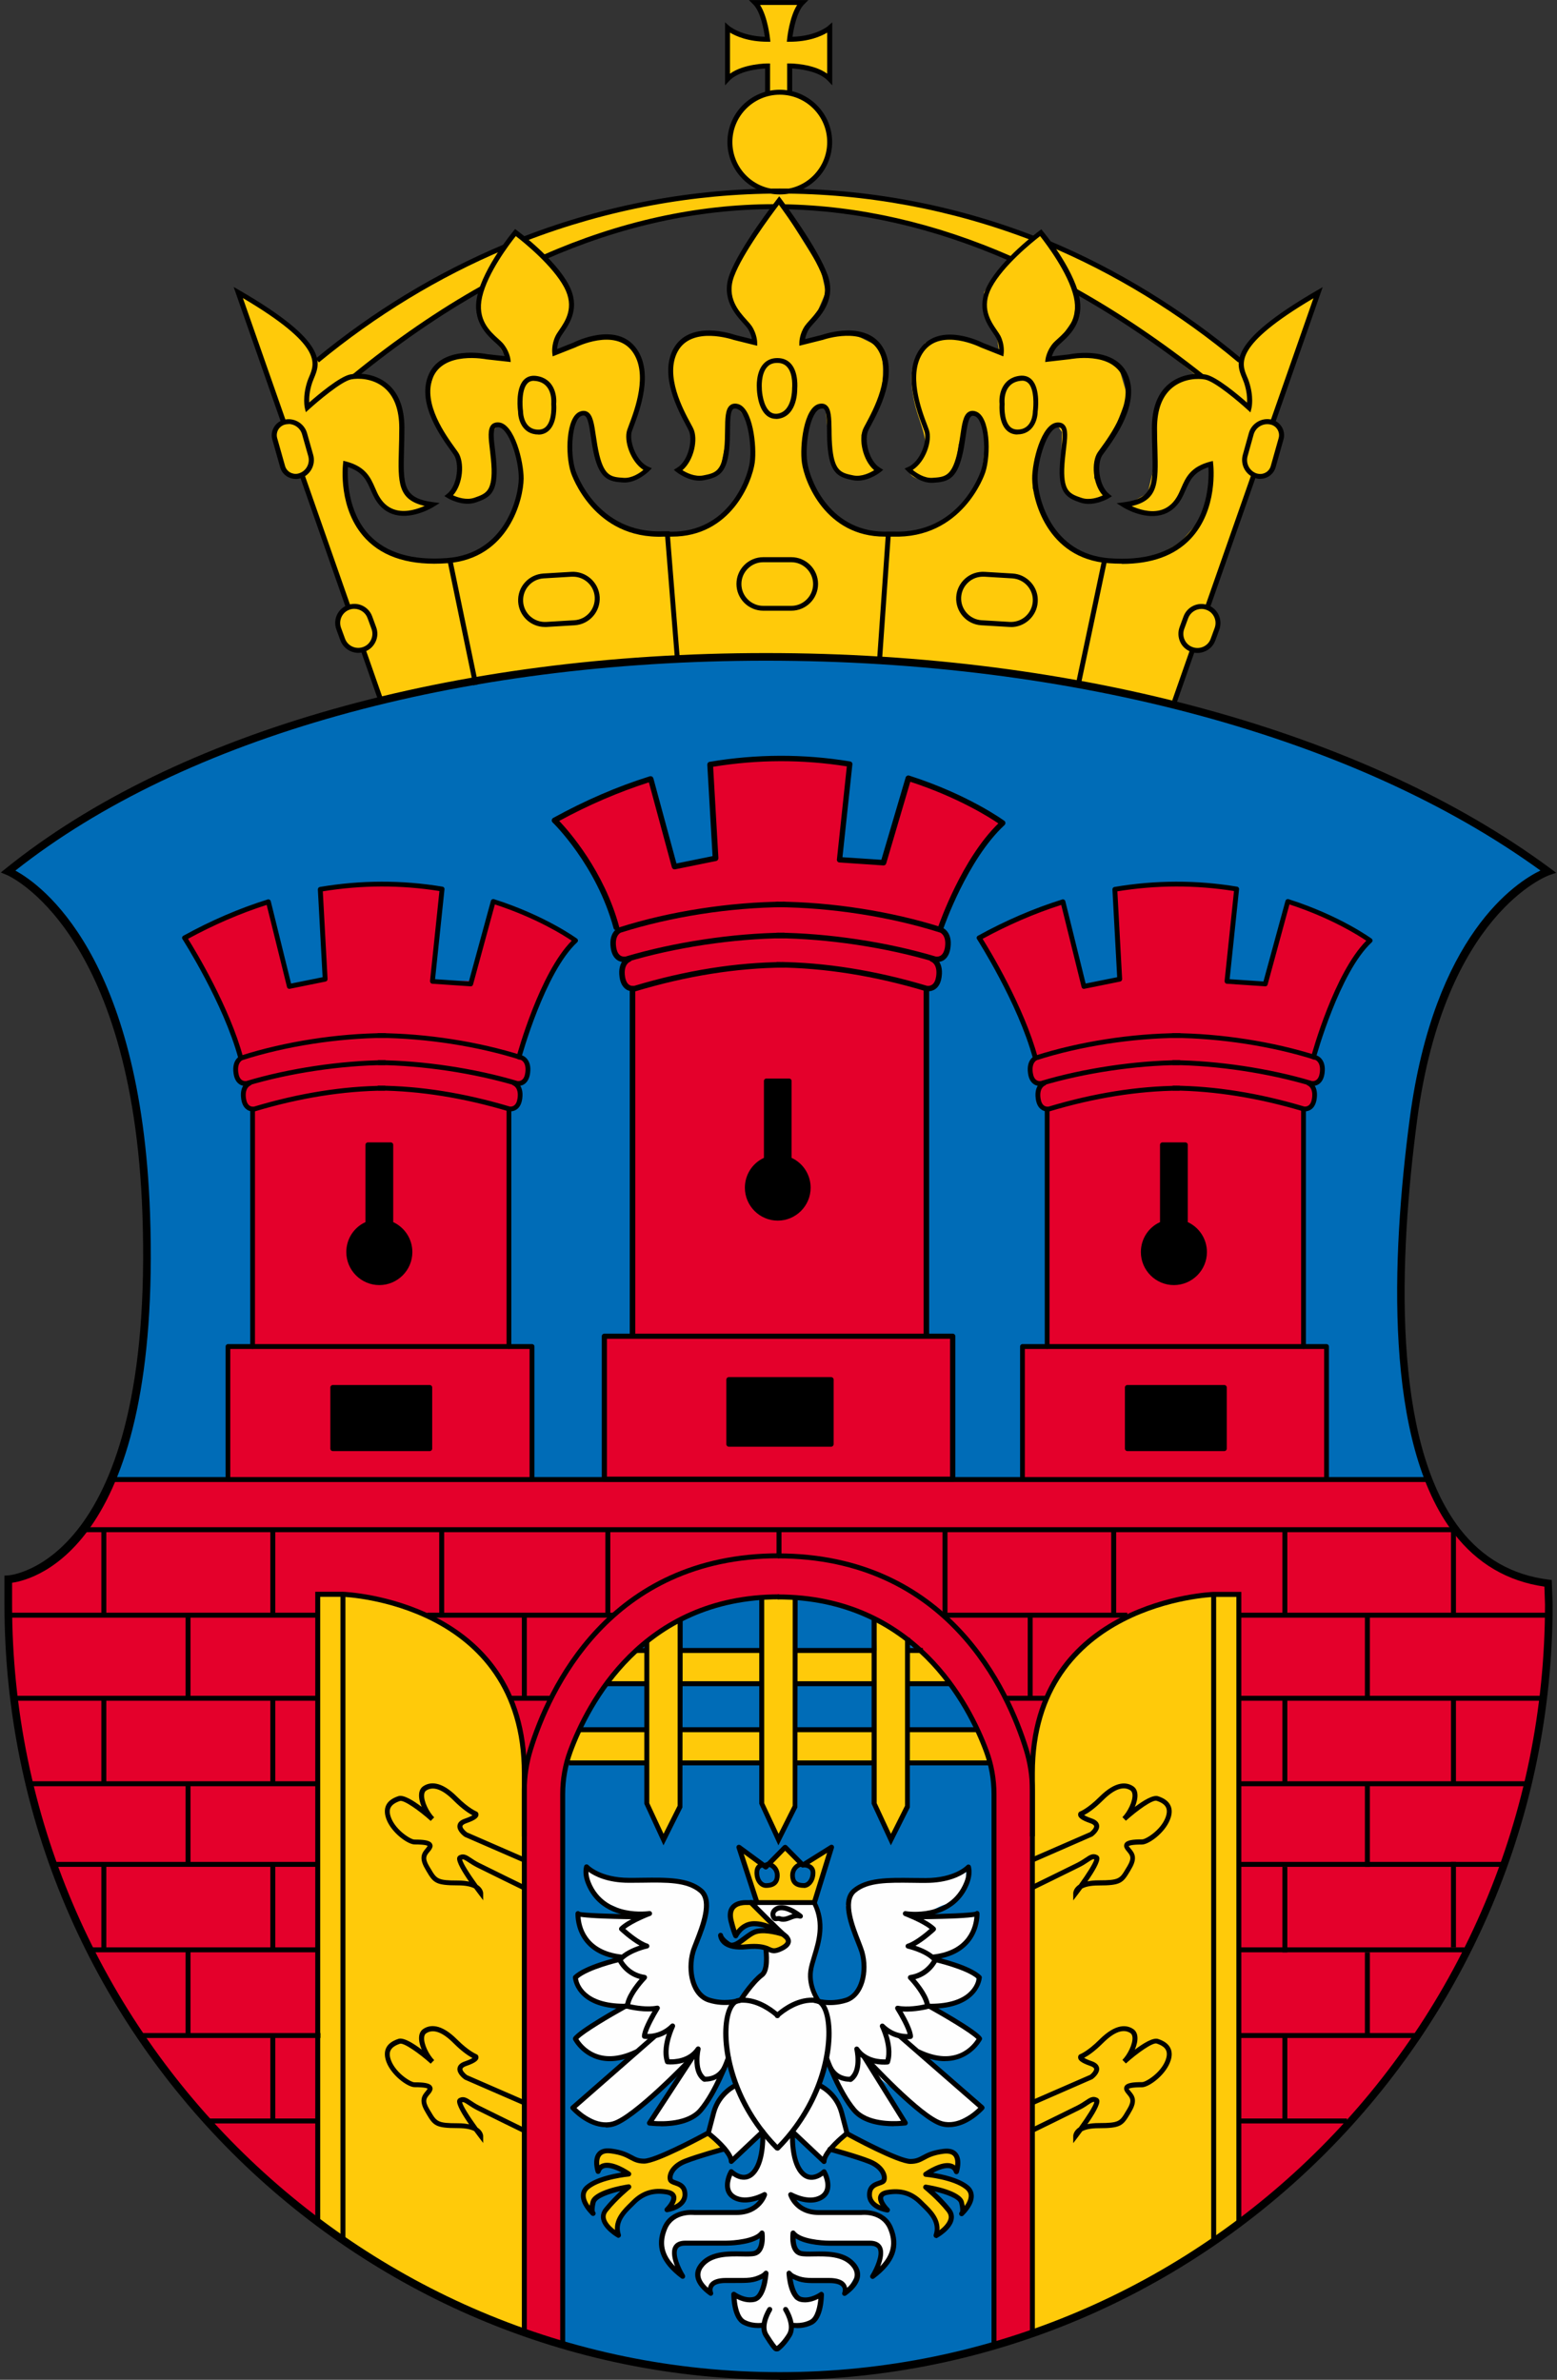 <?xml version="1.0" encoding="UTF-8"?><svg xmlns="http://www.w3.org/2000/svg" viewBox="0 0 157 240"><rect x="0" y="0" width="157" height="240" fill="#333333" stroke="none"/><defs><style>.d{fill:#ffca0a;}.d,.e,.f,.g,.h{fill-rule:evenodd;}.e{fill:#e4002b;}.f{fill:#006cb7;}.g{fill:#fefefe;}</style></defs><g id="a"/><g id="b"/><g id="c"><path class="f" d="M10.47,150.86H144.05l-2.05-8.88-.74-13.09,.79-12.2,2.37-12.82,4.27-9.29s3.83-5.66,7.07-6.56l-4.9-3.68-10.93-5.81-14.54-5.45-9.31-2.33s-10.67-2.45-18.39-3.22-30.21-2.56-47.82,.65-31.26,9.12-31.26,9.12c0,0-10.3,4.65-17.78,10.58l4.64,3.61s2.83,2.83,5.15,8.5c2.32,5.67,3.86,16.49,3.86,16.49,0,0,1.03,13.91-.26,20.61-1.29,6.7-2.36,11.58-3.75,13.78Z"/><path class="e" d="M124.92,224.28l8.08-6.94,8.58-10.02,5.19-8.28,4.44-9.73,3.61-12.91,1.35-9.31-.08-7.42s-5.01-.68-8.26-4.16-4.17-6.31-4.17-6.31h-9.9v-13.4h-2.32v-23.94s1.03,.24,1.03-.53-.26-1.8-.26-1.8c0,0,1.02-.3,1.02-.92s.48-1.75-.66-1.96c0,0,.41-3.3,1.95-6.14,1.55-2.83,3.35-5.67,3.35-5.67,0,0-3.13-2.41-4.53-2.62s-3.46-1.24-3.46-1.24l-2.32,8.24-3.86-.26,.77-9.27-4.01-.54-6.56,.28-1.55,.26,.52,9.02-3.61,.77-2.32-8.5-8.24,3.61,3.61,6.7,2.06,5.41-.52,.77,.26,1.55,.71,.27-.19,2,.94,.71,.09,23.82h-2.58v13.4h-7.04v-14.17s-.41-.3-.55-.41-2.11,.15-2.11,.15v-35.04s1.45-.26,1.19-.26,.11-1.8,.11-1.8l-.31-.91,.97-.63,.22-1.81-.89-.77,2.98-5.93,3.39-4.69-5.19-2.78-4.12-1.55-2.58,8.24-.26,.26-4.38-.52,1.03-9.53-9.11-.54-5.06,.54,.52,9.53-3.86,.77-2.58-8.76-7.47,3.04-2.06,1.08,3.09,3.86,2.58,5.15,.61,2.24-.42,1.4,.64,1.35,.91,.02-.72,.91,.26,1.55,1.03,.52-.16,35.04-2.65-.15-.28,.67v13.91h-7.21v-13.4h-2.32v-23.98l.77-.24,.26-1.29-.1-1.02,.98-.4-.11-1.68-.77-.52,1.55-4.64s2.58-6.18,3.86-6.96v-.52s-6.7-3.61-7.99-3.61l-2.32,7.99h-3.86l.77-9.02-.26-.52-6.54-.28-5.31,.54,.52,9.02-3.61,.77-2.06-8.5s-6.44,2.06-8.5,3.61l3.61,6.44,2.06,5.67s-1.29,1.8,.52,2.58c0,0-.7,2.09,.68,2.59l.09,23.94h-2.58v13.42H11.23s-1.73,4.37-3.23,5.52-3.13,3.51-5.15,4-2.28,1.01-2.28,1.01l.27,8.94s1.6,18.12,8.91,29.32l4.22,7.08s6.71,10.41,14.3,16.03,12,6.23,12,6.23l84.65-3.06Z"/><path class="f" d="M52.79,234.91l1.09,.71,10.65,2.73,12.21,1.24,12.29-.68,11.13-2.43,1.41-16.27v-42.43l-5.42-11.34-10.96-7.87s-12.04,.17-19.77,4.66c-7.73,4.49-10.62,14.54-10.62,14.54l-2,57.12Z"/><path class="d" d="M128.24,42.58l4.53-12.8s-1.97,.52-3.78,2.07c-1.8,1.55-3.61,3.61-3.61,3.61l-.25,.9-6.88-5.07-7.5-4.42-5.08-2.36-.89-.94-.79,.53-1.73-.78-9.15-2.56-8.11-1.21-4.88-.29,1.67-1.02,1.53-2.11,.33-2.12-.8-2.4-1.52-1.51-1.66-.68-.06-2.76,2.61,.45,1.43,.87-.19-5.03-1.79,.77-2.14,.31,.82-2.96,.54-.82h-4.78l1.1,2.74v1.03l-2.45-.48-1.42-.74V7.89l1.8-1.03,2.06-.26v2.83s-2.08,1.28-2.33,1.54-.76,1.29-1.02,2.06-.26,2.32-.26,2.32c0,0,.52,1.8,1.55,2.58s2.06,1.29,2.06,1.29l-8.62,.75-10.22,2.24-5.51,1.88-.89-.62-1.38,1.54-6.5,3.15-7.54,4.71-4.56,3.48-1.38-2.03-3.64-2.97-2.96-1.83,4.5,13.14-.52,.31-.35,.98,1.12,3.6,1.6,.46,1.62,4.05,3.17,9.08-1.11,.96,.18,1.51s.71,1.51,.78,1.55c.07,.04,1.55,.44,1.55,.44l1.88,5.13,14.21-2.79,16.55-1.54h18.61l17.31,2.01,13.15,2.68,1.97-5.53,1.49-.1,1.09-2.43-.32-1.22-.68-.74,4.62-13.2h1.35l.74-1.31,.68-2.5-.31-1.14-.66-.36Zm-76.66,9.75l-2.58,2.83-2.06,1.03-2.83,.52-3.86-.52-2.58-1.55-1.8-2.06-1.03-2.83v-2.83l1.29,.26,1.03,1.29,1.03,2.06,1.29,1.03,1.8,.26,2.06-.77-2.32-1.29-.52-2.19v-4.51l-.52-2.58s0-.26-1.03-1.29-2.83-1.29-2.83-1.29l5.3-4.28,6.81-4.48,.03,1.49,.23,1.6,1.8,2.58,.77,1.29-3.35-.26-2.32,.26-1.55,1.29-.77,2.58,1.29,3.35,1.81,3.12,.25,1.78-1.06,1.89,1.3,.44,1.56-.26,1.03-.77,.52-1.8-.11-4.12,.37-.52,.52-.26,1.03,1.29,.85,2.27,.18,2.88-1.03,3.09Zm22.67-21.12l1.55,2.06,.26,1.29-3.09-.77s-1.55-.52-3.09,.26-1.8,.77-2.06,2.06,0,3.35,.26,4.12,1.8,3.61,1.8,3.61l-.26,1.8-1.29,1.8,1.55,.77,2.06-.26,.77-1.03,.52-2.58,.26-3.09,.77-.26,1.03,1.29,.57,2.83-.31,2.83-1.8,3.09-2.58,2.06-2.06,.77h-3.61s-2.58-.52-4.12-1.55c-1.55-1.03-2.83-2.83-3.35-4.12-.52-1.29-.77-3.86-.26-5.41,.52-1.55,1.55-.77,1.55-.77l.77,2.83s.26,2.83,1.29,3.35,3.35,.26,3.61-.52v-.52s-1.55-1.55-1.55-2.32,.26-1.55,.77-3.09c.52-1.55,.77-3.61,.52-4.64s-1.29-2.58-1.29-2.58l-2.06-.52s-2.06,.26-3.35,.77-2.07,.87-2.07,.87l.26-1.64,1.29-2.32v-2.32l-1.29-2.06-1.25-1.24,5.37-2.37,10.05-2.32,7.47-.52-3.86,6.18-.52,2.32,.77,1.8Zm26.28,2.83l.26,1.64s-.78-.35-2.07-.87-3.35-.77-3.35-.77l-2.06,.52s-1.03,1.55-1.29,2.58,0,3.09,.52,4.64c.52,1.55,.77,2.32,.77,3.09s-1.55,2.32-1.55,2.32v.52c.26,.77,2.58,1.03,3.61,.52s1.29-3.35,1.29-3.35l.77-2.83s1.03-.77,1.55,.77c.52,1.55,.26,4.12-.26,5.41-.52,1.29-1.8,3.09-3.35,4.12-1.55,1.03-4.12,1.55-4.12,1.55h-3.61l-2.06-.77-2.58-2.06-1.8-3.09-.31-2.83,.57-2.83,1.03-1.29,.77,.26,.26,3.09,.52,2.58,.77,1.03,2.06,.26,1.55-.77-1.29-1.8-.26-1.8s1.55-2.83,1.8-3.61,.52-2.83,.26-4.12c-.26-1.29-.52-1.29-2.06-2.06s-3.09-.26-3.09-.26l-3.09,.77,.26-1.29,1.55-2.06,.77-1.8-.52-2.32-3.86-6.18,7.47,.52,10.05,2.32,5.37,2.37-1.25,1.24-1.29,2.06v2.32l1.29,2.32Zm21.38,15.71l-1.03,2.83-1.8,2.06-2.58,1.55-3.86,.52-2.83-.52-2.06-1.03-2.58-2.83-1.03-3.09,.18-2.88,.85-2.27,1.03-1.29,.52,.26,.37,.52-.11,4.12,.52,1.8,1.03,.77,1.56,.26,1.3-.44-1.06-1.89,.25-1.78,1.81-3.12,1.29-3.35-.77-2.58-1.55-1.29-2.32-.26-3.35,.26,.77-1.29,1.8-2.58,.23-1.6,.03-1.49,6.81,4.48,5.3,4.28s-1.8,.26-2.83,1.29-1.03,1.29-1.03,1.29l-.52,2.58v4.51l-.52,2.19-2.32,1.29,2.06,.77,1.8-.26,1.29-1.03,1.03-2.06,1.03-1.29,1.29-.26v2.83Z"/><path class="d" d="M32.04,223.93v-62.88l.53-.26,4.78,.34,4.54,1.29,3.94,2.06,3.39,3.08,2.05,3.5,.83,2.02,.77,4.46v57.72l-9.53-3.88s-11-6.13-11.29-7.44Z"/><path class="d" d="M125,223.93v-62.88l-.53-.26-4.78,.34-4.54,1.29-3.94,2.06-3.39,3.08-2.05,3.5-.83,2.02-.77,4.46v57.72l9.53-3.88s11-6.13,11.29-7.44Z"/><polygon class="d" points="57.13 177.79 65.27 177.79 65.27 181.91 66.9 185.39 68.58 182.04 68.58 177.79 76.81 177.79 76.81 182.07 78.5 185.39 80.18 182.17 80.18 161.04 76.81 161.04 76.83 174.44 68.66 174.44 68.66 169.8 76.65 169.8 76.65 166.45 68.5 166.45 68.58 163.33 65.27 165.52 65.24 166.45 64.05 166.45 61.29 169.8 65.24 169.8 65.24 174.44 58.4 174.44 57.13 177.79"/><polygon class="d" points="99.76 177.79 91.62 177.79 91.62 181.91 89.99 185.39 88.3 182.04 88.3 177.79 80.08 177.79 80.08 182.07 78.39 185.39 76.71 182.17 76.71 161.04 80.08 161.04 80.06 174.44 88.23 174.44 88.23 169.8 80.24 169.8 80.24 166.45 88.39 166.45 88.3 163.33 91.62 165.52 91.65 166.45 92.84 166.45 95.6 169.8 91.65 169.8 91.65 174.44 98.49 174.44 99.76 177.79"/><polygon class="d" points="71.42 215.14 66.53 217.53 64.98 217.97 63.48 217.5 61.92 216.99 60.63 217.11 60.23 217.77 60.27 218.74 61.09 218.39 62.08 218.55 63.22 219.12 60.36 219.97 58.97 220.95 58.97 222.02 59.56 222.95 60.08 221.58 62.21 220.8 62.92 220.81 61.11 222.87 60.93 223.98 62.17 225.3 62.66 223.38 64.72 221.58 66.14 221.02 67.72 221.22 67.94 221.91 67.64 222.79 68.71 222.22 69.1 221.32 68.84 220.29 67.64 219.9 67.64 219.03 69.04 218 73.02 216.64 71.42 215.14"/><polygon class="d" points="85.3 215.14 90.19 217.53 91.74 217.97 93.23 217.5 94.8 216.99 96.09 217.11 96.49 217.77 96.45 218.74 95.63 218.39 94.64 218.55 93.5 219.12 96.36 219.97 97.75 220.95 97.75 222.02 97.16 222.95 96.64 221.58 94.51 220.8 93.8 220.81 95.6 222.87 95.78 223.98 94.55 225.3 94.06 223.38 92 221.58 90.58 221.02 89 221.22 88.78 221.91 89.08 222.79 88.01 222.22 87.62 221.32 87.88 220.29 89.08 219.9 89.08 219.03 87.68 218 83.7 216.64 85.3 215.14"/><polygon class="d" points="73.96 196.3 76.48 196.3 78.12 196.59 79.29 196.34 79.43 195.52 78.37 194.9 76.45 194.76 73.96 196.3"/><polygon class="d" points="75.72 191.88 78.12 194.27 75.66 194.06 74.25 195.05 73.66 193.21 74.23 192.1 75.72 191.88"/><path class="d" d="M76.31,191.82c0-.13,5.8,0,5.8,0l1.67-5.36-2.53,1.44,.73,.7-.26,1.29-.77,.26-1.03-.36,.26-1.33,.61-.43-1.61-1.66-1.67,1.65,.87,.55-.26,1.32-1.03,.26-.77-.76,.38-1.37-2.09-1.45,1.71,5.25Z"/><path class="e" d="M56.73,236.49v-56.38s.26-2.81,1.55-5.4,5.15-10.06,12.62-12.38,12.62-.77,12.62-.77c0,0,6.44,1.55,10.82,6.44s5.67,10.3,5.67,10.3l.22,4.71,.08,52.54s-.61,1.19,.58,.82,3.07-.99,3.07-.99l.21-12.65-.08-42.19-.6-4.04-2.96-6.82s-2.13-4.48-6.74-7.85-8.35-4.35-12.15-4.76-10.04,.66-10.04,.66c0,0-7.15,2.02-11.02,6.14-3.86,4.12-6.96,11.77-6.96,11.77,0,0-.78,2.48-.78,5.79,0,3.31,0,54,0,54l3.87,1.05Z"/><path class="g" d="M78.37,236.78s-1.03-1.03-1.29-1.8-.23-.45-.23-.45l-1.83-.32s-1.03-1.29-.77-2.58l1.29,.26h1.03l.66-2.58-1.43,.78h-3.35l-.77,.52-.26,.52-1.06-1.81,.55-1.28,1.79-.67,3.62-.1,.52-1.03-.1-.77-1.64,.67-6.5,.1-.52,.77v.83l.52,1.49-1.55-1.55-.34-2.32,1.11-1.8,1.55-.52h5.51l1.7-1.03,.52-.52s-1.55,.26-1.8,.26-1.55-.26-1.55-.26l-.38-1.36,.38-1.22,1.29,.52,1.09-.52,.71-2.58v-1.29l-3.09,2.83-.65-1.42-1.67-1.41,.77-3.09,2.06-1.8-.8-2.24-2.03,3.78-1.29,1.55s-2.61,1.19-4.14,.72l-.24-.47,3.09-4.64-6.18,4.89-1.99,.42-2.64-1.45v-.52l5.56-4.86-2.49,.17-1.78-.73-1.29-1.29,5.09-3.28-2.78-.32-2.06-1.38v-1.2l2.06-1.29,2.21-.77-2.72-1.03-1.29-1.55-.2-1.8,5.35,.26s-2.36-1.47-2.6-1.12-1.78-1.71-1.78-1.71v-2.06l1.26,1.01,4.65,.26,3.88,.27,1.79,1.03,.53,1.29-1.29,3.61s-.64,2.03-.45,2.95,.71,1.95,.71,2.2,1.58,.87,1.58,.87l2.54-.1,2.67-2.98v-2.03l.94,.12,1.55-1.03-3.78-3.78,.94-.09h2.6l-1.06,44.83Z"/><path class="g" d="M78.37,236.78s1.03-1.03,1.29-1.8,.23-.45,.23-.45l1.83-.32s1.03-1.29,.77-2.58l-1.29,.26h-1.03l-.66-2.58,1.43,.78h3.35l.77,.52,.26,.52,1.06-1.81-.55-1.28-1.79-.67-3.62-.1-.52-1.03,.1-.77,1.64,.67,6.5,.1,.52,.77v.83l-.52,1.49,1.55-1.55,.34-2.32-1.11-1.8-1.55-.52h-5.51l-1.7-1.03-.52-.52s1.55,.26,1.8,.26,1.55-.26,1.55-.26l.38-1.36-.38-1.22-1.29,.52-1.09-.52-.71-2.58v-1.29l3.09,2.83,.65-1.42,1.67-1.41-.77-3.09-2.06-1.8,.8-2.24,2.03,3.78,1.29,1.55s2.61,1.19,4.14,.72l.24-.47-3.09-4.64,6.18,4.89,1.99,.42,2.64-1.45v-.52l-5.56-4.86,2.49,.17,1.78-.73,1.29-1.29-5.09-3.28,2.78-.32,2.06-1.38v-1.2l-2.06-1.29-2.21-.77,2.72-1.03,1.29-1.55,.2-1.8-5.35,.26s2.36-1.47,2.6-1.12,1.78-1.71,1.78-1.71v-2.06l-1.26,1.01-4.65,.26-3.88,.27-1.79,1.03-.53,1.29,1.29,3.61s.64,2.03,.45,2.95-.71,1.95-.71,2.2c0,.26-1.58,.87-1.58,.87l-2.54-.1-.52-2.06,.77-4.12,.26-2.06-.52-1.8-1.38,.35-.94-.09h-2.6l2.09,3.61-.52,3.35-.52,37.87Z"/><rect x="116.6" y="67.91" width="5.48" height=".5" transform="translate(15.55 158.24) rotate(-70.69)"/><rect x="37.3" y="65.46" width=".5" height="5.44" transform="translate(-20.42 16.23) rotate(-19.29)"/><path d="M78.63,19.61c-2.91,0-5.28-2.37-5.28-5.28s2.37-5.28,5.28-5.28,5.28,2.37,5.28,5.28-2.37,5.28-5.28,5.28Zm0-10.06c-2.63,0-4.78,2.14-4.78,4.78s2.14,4.78,4.78,4.78,4.78-2.14,4.78-4.78-2.14-4.78-4.78-4.78Z"/><path d="M79.87,9.3h-.5v-2.9h.25c.11,0,2.38,.01,3.79,1.03V3.29c-.6,.36-1.84,.92-3.79,.92h-.28l.03-.28c.01-.1,.23-2.21,1.01-3.43h-3.74c.78,1.22,1,3.33,1.01,3.43l.03,.28h-.28c-1.95,0-3.19-.56-3.79-.92V7.43c1.41-1.01,3.69-1.03,3.79-1.03h.25v2.9h-.5v-2.39c-.7,.04-2.66,.23-3.61,1.24l-.43,.46V2.25l.42,.37s1.18,1.01,3.59,1.09c-.1-.7-.42-2.53-1.17-3.27l-.43-.43h5.99l-.43,.43c-.75,.75-1.07,2.57-1.17,3.27,2.41-.07,3.58-1.08,3.59-1.09l.42-.37v6.36l-.43-.46c-.96-1.01-2.92-1.2-3.61-1.24v2.39Z"/><path d="M124.86,36.55c-5.88-4.93-12.55-9.01-19.27-11.81l.19-.46c6.77,2.82,13.48,6.93,19.4,11.89l-.32,.39Z"/><path d="M52.95,24.33l-.18-.47c16.68-6.45,35-6.46,51.58-.04l-.18,.47c-16.47-6.37-34.66-6.36-51.22,.04Z"/><path d="M32.16,36.55l-.32-.39c5.8-4.78,12.16-8.64,18.9-11.48l.19,.46c-6.7,2.82-13.01,6.66-18.78,11.41Z"/><path d="M113.1,56.85c-.43,0-.87-.02-1.32-.05-6.23-.47-7.69-6.46-7.7-8.52-.02-1.68,.92-5.56,2.52-5.67,.32-.02,.55,.06,.72,.24,.42,.44,.3,1.36,.16,2.53-.07,.6-.15,1.29-.17,1.96-.05,2.25,.63,2.49,1.75,2.87,.8,.27,1.69-.04,2.14-.25-1.02-1.12-1.18-3.34-.51-4.34,.07-.1,.16-.23,.28-.39,.98-1.35,3.28-4.52,2.29-7.09-1.07-2.78-5.37-1.91-5.42-1.91l-2.45,.28,.04-.32s.12-.85,.78-1.6c.11-.12,.26-.26,.44-.42,.85-.77,2.14-1.94,1.63-4.21-.55-2.43-2.8-5.38-3.4-6.15-.78,.6-3.72,2.97-4.89,5.18-1.06,2-.11,3.39,.52,4.31,.15,.22,.28,.41,.37,.58,.44,.89,.33,1.71,.33,1.74l-.04,.32-2.27-.9c-.06-.03-3.99-1.99-5.75,.41-1.63,2.23-.25,5.88,.35,7.45,.07,.18,.12,.33,.16,.44,.39,1.14-.35,3.23-1.63,4.05,.39,.32,1.19,.86,2,.8,1.19-.08,1.9-.12,2.45-2.31,.16-.66,.26-1.34,.35-1.94,.17-1.16,.3-2.08,.82-2.39,.21-.13,.47-.15,.76-.05,1.46,.5,1.52,4.37,.94,6.14-.09,.28-2.32,6.73-9.37,6.48h-.37c-.14,0-.28,0-.41,0-5.92,0-8.06-5.47-8.34-7.44-.24-1.66,.18-5.64,1.75-5.95,.3-.06,.55-.01,.74,.15,.47,.38,.48,1.31,.5,2.48,0,.61,.02,1.29,.09,1.97,.25,2.24,.95,2.38,2.12,2.62,.82,.16,1.67-.27,2.09-.53-1.16-.98-1.61-3.16-1.08-4.23,.05-.11,.13-.25,.22-.42,.79-1.47,2.65-4.91,1.33-7.33-1.42-2.61-5.58-1.19-5.62-1.17l-2.4,.6v-.32s0-.86,.56-1.68c.11-.16,.27-.34,.47-.56,.83-.91,2.09-2.3,1.31-4.42-.87-2.35-3.64-6.2-4.4-7.24-.79,1.04-3.67,4.9-4.53,7.24-.78,2.12,.48,3.5,1.31,4.42,.19,.21,.36,.4,.47,.56,.55,.83,.56,1.65,.56,1.68v.32l-2.37-.59c-.06-.02-4.22-1.45-5.64,1.16-1.32,2.42,.53,5.86,1.33,7.33,.09,.17,.17,.31,.22,.42,.54,1.07,.08,3.25-1.08,4.23,.42,.27,1.27,.69,2.09,.53,1.17-.23,1.87-.37,2.12-2.62,.08-.68,.08-1.36,.09-1.97,.01-1.17,.03-2.1,.5-2.48,.19-.16,.45-.21,.74-.15,1.57,.31,1.98,4.29,1.75,5.95-.28,1.96-2.41,7.44-8.35,7.44-.14,0-.27,0-.41,0l.02-.5c.13,0,.26,0,.39,0,5.58,0,7.59-5.15,7.85-7.01,.26-1.83-.3-5.18-1.35-5.39-.2-.04-.28,0-.33,.04-.29,.23-.3,1.14-.31,2.1,0,.62-.02,1.32-.09,2.02-.27,2.43-1.13,2.77-2.52,3.05-1.39,.28-2.73-.78-2.78-.82l-.28-.23,.31-.19c1.2-.72,1.63-2.92,1.19-3.79-.05-.1-.13-.24-.21-.41-.83-1.54-2.78-5.15-1.33-7.81,1.63-2.99,6.04-1.47,6.23-1.4l1.69,.42c-.05-.27-.17-.67-.43-1.07-.09-.13-.24-.3-.42-.5-.8-.88-2.3-2.52-1.41-4.93,1.03-2.79,4.66-7.44,4.81-7.64l.2-.26,.2,.26c.15,.2,3.64,4.85,4.67,7.64,.89,2.41-.6,4.05-1.41,4.93-.18,.2-.33,.37-.42,.5-.27,.4-.38,.8-.43,1.07l1.71-.43c.16-.06,4.58-1.58,6.21,1.41,1.45,2.66-.5,6.27-1.33,7.81-.09,.16-.16,.3-.21,.41-.44,.87,0,3.07,1.19,3.79l.31,.19-.28,.23c-.06,.05-1.39,1.1-2.78,.82-1.39-.28-2.25-.62-2.52-3.05-.08-.7-.09-1.4-.09-2.02-.01-.96-.02-1.87-.31-2.1-.05-.04-.13-.08-.33-.04-1.04,.21-1.61,3.56-1.35,5.39,.27,1.89,2.36,7.24,8.24,7h.39c6.71,.27,8.79-5.87,8.88-6.13,.6-1.81,.34-5.17-.62-5.51-.19-.07-.28-.03-.33,0-.32,.19-.45,1.09-.59,2.04-.09,.61-.19,1.31-.36,1.99-.59,2.37-1.49,2.6-2.9,2.69-1.39,.1-2.6-1.13-2.65-1.18l-.25-.26,.33-.14c1.29-.56,2-2.68,1.68-3.6-.04-.11-.09-.26-.16-.43-.62-1.64-2.07-5.47-.28-7.92,2.01-2.75,6.18-.66,6.36-.57l1.62,.64c-.01-.28-.08-.69-.29-1.12-.07-.14-.19-.31-.33-.52-.66-.95-1.75-2.55-.55-4.83,1.4-2.64,5.07-5.38,5.22-5.49l.19-.14,.15,.18c.12,.15,3,3.62,3.66,6.55,.57,2.55-.96,3.95-1.78,4.69-.16,.15-.3,.27-.4,.38-.32,.36-.49,.74-.57,1.01l1.75-.2c.17-.04,4.75-.96,5.97,2.22,1.09,2.83-1.32,6.15-2.35,7.57-.11,.15-.2,.28-.27,.37-.55,.8-.42,3.04,.68,3.92l.28,.23-.31,.19c-.06,.04-1.53,.9-2.87,.45-1.34-.46-2.15-.91-2.09-3.36,.02-.7,.1-1.4,.17-2.01,.11-.95,.22-1.85-.03-2.12-.04-.04-.12-.1-.32-.09-1.06,.07-2.06,3.31-2.05,5.16,.02,1.94,1.39,7.59,7.24,8.03,3.48,.26,6.1-.51,7.8-2.29,2.26-2.36,2.25-5.85,2.19-6.89-1.5,.48-1.89,1.37-2.3,2.3-.14,.32-.29,.66-.48,.98-.5,.83-1.18,1.35-2.03,1.55-1.83,.44-3.78-.77-3.86-.83l-.59-.37,.69-.09c3.04-.4,3-1.73,2.91-5.27-.02-.66-.04-1.4-.04-2.21,0-2.03,.58-3.54,1.73-4.48,1.29-1.06,2.95-1.08,3.73-.92,1.08,.22,3.27,2.06,4.14,2.83,.02-.42-.01-1.12-.3-1.99-.05-.14-.11-.29-.17-.44-.65-1.54-1.54-3.64,7.5-8.88l.59-.34-4.79,13.69-.48-.17,4.34-12.4c-8.03,4.75-7.26,6.57-6.7,7.9,.07,.16,.14,.32,.19,.48,.53,1.6,.27,2.67,.26,2.72l-.1,.41-.31-.28c-.85-.78-3.26-2.83-4.26-3.03-.69-.14-2.16-.12-3.31,.82-1.02,.84-1.54,2.21-1.54,4.09,0,.8,.02,1.53,.04,2.19,.08,3.27,.13,5.04-2.6,5.66,.68,.31,1.8,.68,2.83,.43,.71-.17,1.29-.62,1.71-1.32,.18-.29,.31-.6,.45-.92,.46-1.06,.94-2.15,2.92-2.67l.28-.07,.03,.29c.02,.19,.52,4.63-2.3,7.59-1.59,1.66-3.9,2.5-6.89,2.5Z"/><rect x="116.89" y="54.27" width="14.44" height=".5" transform="translate(31.62 153.62) rotate(-70.69)"/><path d="M102.59,43.82c-.47,0-.86-.17-1.16-.5-.74-.81-.65-2.36-.64-2.59-.09-.89,.22-2.6,2.02-2.83,.5-.06,.92,.07,1.23,.39,.91,.93,.6,3.15,.59,3.24,0,.76-.43,2.28-2.05,2.28Zm.46-5.42c-.06,0-.11,0-.17,.01-1.79,.22-1.59,2.21-1.58,2.3v.05s-.13,1.53,.51,2.23c.2,.22,.46,.33,.79,.33,1.53,0,1.55-1.74,1.55-1.81,.08-.61,.16-2.23-.45-2.86-.17-.17-.38-.26-.64-.26Z"/><path d="M78.23,42.24c-.34,0-.65-.11-.92-.33-.92-.76-.99-2.53-.99-2.7-.01-.15-.12-1.66,.67-2.52,.35-.38,.82-.58,1.39-.58s1.03,.19,1.38,.58c.79,.89,.63,2.47,.63,2.54,0,.07,.05,2.64-1.82,2.99-.11,.02-.22,.03-.33,.03Zm.14-5.64c-.43,0-.76,.13-1.01,.41-.66,.72-.54,2.13-.54,2.15v.02c0,.35,.14,1.77,.81,2.33,.23,.19,.51,.26,.83,.2,1.45-.27,1.41-2.5,1.41-2.52,0-.05,.15-1.46-.5-2.18-.25-.28-.58-.41-1-.41Z"/><path d="M79.79,61.59h-2.83c-1.49,0-2.7-1.21-2.7-2.7s1.21-2.7,2.7-2.7h2.83c1.49,0,2.7,1.21,2.7,2.7s-1.21,2.7-2.7,2.7Zm-2.83-4.89c-1.21,0-2.2,.99-2.2,2.2s.99,2.2,2.2,2.2h2.83c1.21,0,2.2-.99,2.2-2.2s-.99-2.2-2.2-2.2h-2.83Z"/><path d="M101.95,63.23c-.06,0-.11,0-.17,0l-2.83-.17c-1.49-.09-2.62-1.37-2.53-2.86,.04-.72,.37-1.38,.91-1.86,.54-.48,1.24-.71,1.95-.67l2.83,.17c.72,.04,1.38,.37,1.86,.91s.72,1.23,.67,1.95c-.04,.72-.37,1.38-.91,1.86-.5,.44-1.13,.68-1.78,.68Zm-2.84-5.07c-.54,0-1.05,.19-1.45,.55-.44,.39-.7,.92-.74,1.51-.07,1.21,.85,2.25,2.06,2.33l2.83,.17c.58,.03,1.15-.16,1.59-.55,.44-.39,.7-.93,.74-1.51s-.16-1.15-.55-1.59c-.39-.44-.93-.7-1.51-.74l-2.83-.17s-.09,0-.14,0Z"/><path d="M120.75,65.85c-.22,0-.45-.04-.67-.12h0c-.48-.18-.87-.53-1.08-1-.21-.47-.23-.99-.06-1.47l.4-1.09c.37-1,1.48-1.51,2.47-1.14,.48,.18,.87,.53,1.08,1,.21,.47,.23,.99,.06,1.47l-.4,1.09c-.18,.48-.53,.87-1,1.08-.26,.12-.53,.18-.8,.18Zm.4-4.44c-.58,0-1.12,.36-1.34,.93l-.4,1.09c-.13,.36-.12,.74,.04,1.09,.16,.35,.44,.61,.8,.74h0c.35,.13,.74,.12,1.09-.04,.35-.16,.61-.44,.74-.8l.4-1.09c.13-.36,.12-.74-.04-1.09-.16-.35-.44-.61-.8-.74-.16-.06-.33-.09-.49-.09Z"/><path d="M127.08,48.3c-.14,0-.29-.02-.43-.06h0c-1.02-.29-1.62-1.35-1.33-2.38l.61-2.19c.29-1.02,1.36-1.62,2.38-1.33,.85,.24,1.35,1.13,1.11,1.98l-.79,2.8c-.2,.71-.85,1.17-1.55,1.17Zm-.3-.54c.59,.16,1.2-.18,1.36-.77l.79-2.8c.17-.59-.18-1.2-.76-1.36-.76-.21-1.54,.23-1.76,.99l-.61,2.19c-.21,.76,.23,1.54,.98,1.76h0Z"/><path d="M68.08,66.77l-1.01-12.65h-.15c-7.04,.29-9.27-6.2-9.36-6.48-.58-1.77-.52-5.64,.94-6.14,.29-.1,.54-.08,.76,.05,.52,.32,.65,1.23,.82,2.39,.09,.6,.19,1.28,.35,1.94,.54,2.19,1.26,2.23,2.45,2.31,.82,.06,1.62-.48,2-.8-1.27-.82-2.02-2.91-1.63-4.05,.04-.11,.1-.26,.16-.44,.59-1.56,1.98-5.22,.35-7.45-1.76-2.4-5.69-.44-5.73-.42l-2.3,.91-.04-.32s-.11-.85,.33-1.74c.08-.17,.21-.36,.36-.58,.63-.92,1.58-2.3,.52-4.31-1.17-2.21-4.11-4.58-4.89-5.18-.61,.76-2.86,3.72-3.4,6.15-.51,2.27,.78,3.44,1.63,4.21,.18,.16,.33,.3,.44,.42,.66,.75,.77,1.56,.78,1.6l.04,.32-2.43-.27c-.07-.01-4.37-.87-5.44,1.9-.99,2.58,1.31,5.74,2.29,7.1,.11,.16,.21,.28,.27,.38,.67,.99,.51,3.21-.51,4.33,.45,.21,1.35,.52,2.14,.25,1.12-.39,1.8-.62,1.75-2.87-.02-.68-.1-1.36-.17-1.96-.14-1.17-.25-2.09,.16-2.53,.17-.18,.42-.26,.72-.24,1.6,.1,2.53,3.99,2.52,5.67-.02,2.06-1.47,8.06-7.7,8.53-3.63,.27-6.39-.55-8.21-2.45-2.83-2.96-2.32-7.4-2.3-7.59l.03-.29,.28,.07c1.98,.52,2.46,1.62,2.92,2.67,.14,.32,.27,.63,.45,.92,.43,.71,1,1.15,1.72,1.32,1.04,.25,2.15-.13,2.83-.43-2.73-.62-2.69-2.38-2.6-5.66,.02-.66,.04-1.39,.04-2.19,0-1.87-.52-3.25-1.54-4.09-1.14-.94-2.62-.96-3.31-.82-1,.2-3.41,2.26-4.26,3.03l-.31,.28-.1-.41s-.27-1.12,.26-2.72c.05-.15,.12-.31,.19-.48,.56-1.33,1.33-3.15-6.7-7.9l4.34,12.4-.48,.17-4.79-13.69,.59,.34c9.04,5.23,8.15,7.34,7.5,8.88-.06,.15-.12,.3-.17,.44-.29,.87-.32,1.56-.3,1.99,.87-.76,3.05-2.61,4.14-2.83,.78-.16,2.43-.14,3.73,.92,1.15,.94,1.73,2.45,1.73,4.48,0,.81-.02,1.54-.04,2.2-.09,3.54-.13,4.87,2.91,5.28l.69,.09-.59,.37c-.08,.05-2.02,1.26-3.86,.83-.85-.2-1.53-.72-2.03-1.55-.19-.32-.34-.65-.48-.97-.41-.94-.79-1.82-2.3-2.31-.06,1.03-.07,4.53,2.19,6.89,1.71,1.78,4.32,2.55,7.8,2.29,5.85-.44,7.22-6.09,7.24-8.03,.02-1.85-.99-5.09-2.05-5.16-.2-.01-.28,.04-.32,.09-.25,.27-.15,1.17-.03,2.12,.07,.61,.16,1.31,.17,2.01,.05,2.45-.75,2.9-2.09,3.36-1.34,.46-2.81-.41-2.87-.45l-.31-.19,.28-.23c1.1-.87,1.23-3.11,.68-3.92-.07-.1-.16-.22-.26-.37-1.03-1.42-3.44-4.74-2.35-7.57,1.22-3.18,5.79-2.26,5.99-2.22l1.73,.19c-.09-.26-.26-.65-.57-1.01-.1-.11-.24-.24-.4-.38-.82-.75-2.35-2.14-1.78-4.69,.66-2.92,3.54-6.4,3.66-6.55l.15-.18,.19,.14c.15,.11,3.83,2.85,5.22,5.49,1.2,2.27,.1,3.87-.55,4.83-.14,.2-.26,.38-.33,.52-.21,.43-.27,.85-.29,1.12l1.64-.65c.15-.08,4.33-2.17,6.34,.58,1.79,2.45,.34,6.28-.28,7.92-.07,.17-.12,.32-.16,.43-.32,.92,.4,3.05,1.68,3.6l.33,.14-.25,.26c-.05,.05-1.27,1.27-2.65,1.18-1.41-.09-2.31-.32-2.9-2.69-.17-.68-.27-1.38-.36-1.99-.14-.95-.27-1.84-.59-2.04-.05-.03-.14-.07-.33,0-.97,.33-1.22,3.7-.62,5.51,.09,.26,2.19,6.4,8.87,6.13h.62l1.05,13.11-.5,.04Z"/><rect x="32.53" y="47.3" width=".5" height="14.49" transform="translate(-16.18 13.89) rotate(-19.29)"/><path d="M54.29,43.82c-1.62,0-2.05-1.51-2.05-2.31-.01-.06-.32-2.28,.59-3.21,.32-.32,.73-.45,1.23-.39,1.81,.23,2.11,1.93,2.02,2.83,.02,.23,.11,1.78-.64,2.59-.3,.33-.69,.5-1.16,.5Zm-.46-5.42c-.26,0-.47,.08-.64,.26-.61,.62-.53,2.25-.45,2.82,0,.11,.03,1.85,1.55,1.85,.33,0,.59-.11,.79-.33,.64-.69,.51-2.21,.51-2.23v-.05c0-.08,.2-2.08-1.58-2.3-.06,0-.12-.01-.17-.01Z"/><path d="M54.94,63.23c-1.41,0-2.6-1.1-2.69-2.53-.04-.72,.19-1.41,.67-1.95,.48-.54,1.14-.86,1.86-.91l2.83-.17c1.46-.09,2.77,1.04,2.86,2.53,.09,1.49-1.04,2.77-2.53,2.86l-2.83,.17c-.06,0-.11,0-.17,0Zm2.83-5.07s-.09,0-.13,0l-2.83,.17c-.59,.04-1.12,.3-1.51,.74s-.58,1-.55,1.59c.07,1.21,1.11,2.13,2.33,2.06l2.83-.17c1.21-.07,2.13-1.12,2.06-2.33-.07-1.16-1.04-2.06-2.19-2.06Z"/><path d="M36.13,65.84c-.78,0-1.52-.48-1.81-1.26l-.4-1.09c-.37-1,.14-2.11,1.14-2.47,1-.37,2.11,.14,2.47,1.14l.4,1.09c.18,.48,.16,1.01-.06,1.47-.22,.47-.6,.82-1.08,1-.22,.08-.44,.12-.67,.12Zm-.41-4.44c-.16,0-.33,.03-.49,.09-.74,.27-1.11,1.09-.84,1.83l.4,1.09c.27,.74,1.09,1.11,1.83,.84,.36-.13,.64-.39,.8-.74,.16-.35,.17-.73,.04-1.09l-.4-1.09c-.21-.57-.76-.93-1.34-.93Z"/><path d="M29.8,48.3c-.7,0-1.35-.46-1.55-1.17l-.79-2.8c-.12-.41-.06-.85,.15-1.22,.21-.37,.55-.65,.97-.76,1.02-.29,2.09,.31,2.38,1.33l.62,2.19c.29,1.02-.31,2.09-1.33,2.38h0c-.15,.04-.29,.06-.43,.06Zm-.7-5.53c-.13,0-.26,.02-.38,.05-.28,.08-.52,.27-.67,.52-.14,.26-.18,.56-.1,.84l.79,2.8c.16,.59,.78,.93,1.36,.77h0c.76-.21,1.2-1,.98-1.76l-.62-2.19c-.18-.63-.75-1.04-1.37-1.04Z"/><rect x="46.42" y="56.38" width=".5" height="12.82" transform="translate(-11.77 10.78) rotate(-11.71)"/><rect x="82.68" y="60.06" width="12.91" height=".5" transform="translate(22.76 145.03) rotate(-86.01)"/><rect x="103.78" y="62.41" width="12.58" height=".5" transform="translate(26 157.39) rotate(-78.06)"/><path d="M121.06,38.18c-4.28-3.39-8.61-6.31-12.88-8.68l.25-.44c4.29,2.39,8.65,5.32,12.95,8.73l-.31,.39Z"/><path d="M101.82,26.33c-7.61-3.35-15.31-5.11-22.86-5.23v-.5c7.63,.12,15.39,1.89,23.07,5.27l-.2,.46Z"/><path d="M54.93,26.19l-.2-.46c7.69-3.4,15.53-5.13,23.29-5.14v.5c-7.7,.01-15.46,1.73-23.09,5.1Z"/><path d="M35.83,38.18l-.32-.39c4.31-3.52,8.7-6.54,13.04-8.97l.25,.44c-4.32,2.42-8.68,5.42-12.97,8.92Z"/><path d="M78.63,240C35.52,240,.45,204.93,.45,161.81v-2.91l.37-.02c.15,0,14.78-1.16,13.54-36.47C13.35,93.69,.81,88.29,.69,88.24l-.61-.25,.51-.41c17.13-13.81,45.07-21.72,76.65-21.72s60.4,7.91,79.09,21.72l.59,.44-.7,.24c-.11,.04-10.55,3.82-13.32,24.67-1.84,13.9-2.59,32.35,4.32,41.27,2.28,2.94,5.28,4.65,8.92,5.1l.33,.04,.09,2.48c0,43.13-34.96,78.2-77.93,78.2ZM1.22,159.62v2.2c0,42.69,34.73,77.41,77.41,77.41s77.16-34.73,77.16-77.41l-.06-1.81c-3.71-.53-6.78-2.33-9.11-5.35-7.07-9.13-6.33-27.79-4.47-41.84,2.46-18.58,10.76-23.86,13.18-25.03-18.58-13.46-46.98-21.16-78.08-21.16S18.59,74.33,1.55,87.8c2.57,1.39,12.66,8.5,13.58,34.59,1.17,33.46-11.51,36.89-13.91,37.23Z"/><rect x="11.23" y="148.96" width="132.82" height=".5"/><rect x="8.37" y="154.02" width="138.44" height=".5"/><rect x="125" y="162.64" width="31.17" height=".5"/><rect x="95.12" y="162.64" width="18.55" height=".5"/><rect x="43.08" y="162.64" width="18.81" height=".5"/><rect x=".84" y="162.64" width="31.16" height=".5"/><rect x="125" y="171.02" width="30.4" height=".5"/><rect x="101.31" y="171.02" width="4.12" height=".5"/><rect x="51.58" y="171.02" width="3.86" height=".5"/><rect x="1.35" y="171.02" width="30.66" height=".5"/><rect x="125" y="179.64" width="29.11" height=".5"/><rect x="3.15" y="179.64" width="28.85" height=".5"/><rect x="125" y="187.77" width="26.53" height=".5"/><rect x="5.47" y="187.77" width="26.53" height=".5"/><rect x="125" y="196.39" width="22.67" height=".5"/><rect x="9.08" y="196.39" width="22.93" height=".5"/><rect x="125" y="205.03" width="18.03" height=".5"/><rect x="13.97" y="205.03" width="18.34" height=".5"/><rect x="125" y="213.65" width="10.82" height=".5"/><rect x="20.93" y="213.65" width="11.08" height=".5"/><path d="M53.12,235.25h-.5v-56.43c0-17.07-17.87-17.78-18.05-17.78h-2.28v63.09h-.5v-63.6h2.79c.19,0,18.54,.73,18.54,18.28v56.43Z"/><rect x="34.33" y="160.78" width=".5" height="65.27"/><rect x="27.26" y="205.28" width=".5" height="8.62"/><rect x="27.26" y="188.02" width=".5" height="8.62"/><rect x="18.71" y="196.64" width=".5" height="8.64"/><rect x="10.22" y="188.02" width=".5" height="8.62"/><rect x="18.71" y="179.9" width=".5" height="8.12"/><rect x="27.26" y="171.27" width=".5" height="8.62"/><rect x="27.26" y="154.27" width=".5" height="8.62"/><rect x="18.71" y="162.89" width=".5" height="8.38"/><rect x="10.22" y="171.27" width=".5" height="8.62"/><rect x="10.22" y="154.27" width=".5" height="8.62"/><rect x="44.29" y="154.27" width=".5" height="8.62"/><rect x="61.04" y="154.27" width=".5" height="8.62"/><rect x="78.3" y="154.27" width=".5" height="2.65"/><rect x="95.04" y="154.27" width=".5" height="8.62"/><rect x="112.05" y="154.27" width=".5" height="8.62"/><rect x="129.31" y="154.27" width=".5" height="8.62"/><rect x="129.31" y="171.27" width=".5" height="8.62"/><rect x="129.31" y="188.28" width=".5" height="8.62"/><rect x="129.31" y="205.28" width=".5" height="8.62"/><rect x="146.31" y="154.27" width=".5" height="8.62"/><rect x="146.31" y="171.27" width=".5" height="8.62"/><rect x="146.31" y="187.76" width=".5" height="8.62"/><rect x="52.62" y="162.89" width=".5" height="8.38"/><rect x="103.63" y="162.89" width=".5" height="8.38"/><rect x="137.63" y="162.89" width=".5" height="8.38"/><rect x="137.63" y="179.9" width=".5" height="8.38"/><rect x="137.63" y="196.9" width=".5" height="8.38"/><path d="M48.74,216.14l-.45-.59c-.13-.17-.29-.39-.47-.63-.3-.16-.8-.3-1.65-.3-2.24,0-2.47-.25-3.17-1.44l-.13-.23c-.68-1.14-.27-1.65,.04-2.02,.08-.1,.16-.19,.21-.29-.03-.03-.24-.15-1.32-.15-.69,0-2.28-1.16-2.81-2.48-.22-.56-.24-1.05-.06-1.45,.19-.42,.6-.73,1.24-.94,.52-.17,1.51,.44,2.35,1.08-.19-.45-.3-.92-.26-1.31,.03-.34,.18-.61,.42-.77,.64-.43,1.76-.59,3.41,1.06,1.22,1.22,1.96,1.48,1.96,1.49l.1,.06c.06,.06,.12,.18,.09,.33-.04,.19-.22,.45-1.21,.79-.24,.08-.38,.19-.4,.29-.03,.18,.26,.49,.47,.64l5.88,2.56-.2,.46-5.93-2.58c-.12-.08-.8-.59-.72-1.14,.05-.31,.29-.54,.74-.69,.43-.15,.65-.26,.77-.34-.34-.18-1-.59-1.9-1.49-1.13-1.14-2.07-1.47-2.77-1-.12,.08-.18,.21-.2,.4-.07,.67,.48,1.77,1.01,2.3l-.35,.36c-1.19-1.07-2.72-2.13-3.1-2.01-.5,.17-.81,.39-.95,.68-.13,.27-.1,.62,.07,1.05,.51,1.26,1.98,2.16,2.34,2.16,.93,0,1.56,.07,1.76,.41,.05,.08,.12,.25,0,.47-.07,.15-.17,.27-.27,.38-.28,.34-.5,.6,0,1.44l.14,.23c.61,1.04,.71,1.2,2.74,1.2,.46,0,.83,.04,1.14,.11-.65-.94-1.29-1.99-1.2-2.4,.03-.11,.1-.2,.2-.25,.46-.23,.79,0,1.2,.27,.21,.14,.47,.32,.83,.5,1.03,.52,4.64,2.28,4.64,2.28l-.22,.45s-3.61-1.76-4.64-2.28c-.38-.19-.66-.38-.89-.53-.36-.24-.48-.31-.62-.27,.05,.36,.76,1.47,1.55,2.56,.56,.36,.57,.82,.57,.85v.74Z"/><path d="M48.74,191.66l-.45-.59c-.13-.17-.29-.39-.47-.63-.3-.16-.8-.3-1.65-.3-2.24,0-2.47-.25-3.17-1.44l-.13-.23c-.68-1.14-.27-1.65,.04-2.02,.08-.1,.16-.19,.21-.29-.03-.03-.24-.15-1.32-.15-.69,0-2.28-1.16-2.81-2.48-.22-.56-.24-1.05-.06-1.45,.19-.42,.6-.73,1.24-.94,.52-.17,1.51,.44,2.35,1.08-.19-.45-.3-.92-.26-1.31,.03-.34,.18-.61,.42-.77,.64-.43,1.76-.59,3.41,1.06,1.22,1.22,1.96,1.48,1.96,1.49l.1,.06c.06,.06,.12,.18,.09,.33-.04,.19-.22,.45-1.21,.79-.24,.08-.38,.19-.4,.29-.03,.18,.26,.49,.47,.64l5.88,2.56-.2,.46-5.93-2.58c-.12-.08-.8-.59-.72-1.14,.04-.31,.29-.54,.74-.69,.43-.15,.65-.26,.77-.34-.34-.18-1-.59-1.9-1.49-1.13-1.14-2.07-1.47-2.77-1-.12,.08-.18,.21-.2,.4-.07,.67,.48,1.77,1.01,2.3l-.35,.36c-1.19-1.07-2.72-2.14-3.1-2.01-.5,.17-.81,.39-.95,.68-.13,.27-.1,.62,.07,1.05,.51,1.26,1.98,2.16,2.34,2.16,.93,0,1.56,.07,1.76,.41,.05,.08,.12,.25,0,.47-.07,.15-.17,.27-.27,.38-.28,.34-.5,.6,0,1.44l.14,.23c.61,1.04,.71,1.2,2.74,1.2,.46,0,.83,.04,1.14,.11-.65-.94-1.29-1.99-1.2-2.4,.03-.11,.1-.2,.2-.25,.46-.23,.79,0,1.2,.27,.21,.14,.47,.32,.83,.5,1.03,.52,4.64,2.28,4.64,2.28l-.22,.45s-3.61-1.76-4.64-2.28c-.38-.19-.66-.38-.89-.53-.36-.24-.48-.31-.62-.27,.05,.36,.76,1.47,1.55,2.56,.56,.36,.57,.82,.57,.85v.74Z"/><path d="M53.12,185.19h-.5v-4.63c0-1.44,.21-2.86,.64-4.23,1.83-5.92,7.96-19.68,25.29-19.68v.5c-17,0-23.01,13.51-24.81,19.32-.41,1.32-.62,2.69-.62,4.08v4.63Z"/><path d="M56.99,236.49h-.5v-55.55c0-1.53,.26-3.02,.79-4.44,1.75-4.72,7.32-15.71,21.28-15.71v.5c-13.64,0-19.1,10.75-20.81,15.38-.5,1.36-.76,2.79-.76,4.26v55.55Z"/><path d="M104.35,235.25h-.5v-56.43c0-17.56,18.35-18.28,18.53-18.28h2.79v63.6h-.5v-63.09h-2.28c-.17,0-18.04,.72-18.04,17.78v56.43Z"/><rect x="122.13" y="160.78" width=".5" height="65.27"/><path d="M108.22,216.14v-.74s.01-.49,.57-.85c.79-1.09,1.5-2.21,1.56-2.56-.14-.04-.26,.03-.62,.27-.22,.15-.5,.34-.89,.53-1.03,.52-4.64,2.28-4.64,2.28l-.22-.45s3.6-1.76,4.64-2.28c.35-.18,.62-.36,.83-.5,.41-.28,.74-.5,1.2-.27,.1,.05,.17,.14,.2,.25,.09,.41-.54,1.46-1.2,2.4,.31-.07,.69-.11,1.15-.11,2.03,0,2.13-.16,2.74-1.2l.14-.23c.5-.84,.28-1.1,0-1.44-.1-.12-.2-.24-.27-.38-.11-.22-.04-.39,0-.47,.21-.34,.83-.41,1.76-.41,.36,0,1.84-.9,2.34-2.16,.17-.43,.19-.78,.07-1.05-.13-.29-.44-.51-.95-.68-.39-.13-1.91,.94-3.1,2.01l-.35-.36c.53-.53,1.08-1.63,1.01-2.3-.02-.19-.09-.32-.2-.4-.71-.47-1.64-.13-2.77,1-.89,.89-1.55,1.31-1.9,1.49,.12,.08,.34,.19,.77,.34,.44,.15,.69,.38,.74,.69,.08,.56-.59,1.06-.67,1.12l-5.97,2.61-.2-.46,5.92-2.58c.16-.12,.45-.43,.42-.61-.02-.1-.16-.21-.4-.29-.99-.34-1.17-.6-1.21-.79-.03-.14,.02-.26,.08-.33l.1-.06s.75-.27,1.96-1.48c1.66-1.65,2.77-1.49,3.41-1.06,.24,.16,.39,.43,.42,.77,.04,.39-.07,.85-.26,1.31,.84-.64,1.83-1.25,2.35-1.08,.64,.21,1.05,.52,1.24,.94,.19,.4,.17,.89-.06,1.45-.53,1.32-2.12,2.48-2.81,2.48-1.08,0-1.3,.12-1.34,.17,.06,.07,.14,.17,.22,.27,.31,.37,.73,.88,.04,2.02l-.13,.23c-.71,1.19-.93,1.44-3.17,1.44-.85,0-1.35,.14-1.65,.31-.18,.24-.34,.46-.47,.63l-.45,.59Z"/><path d="M108.22,191.66v-.74s.01-.49,.57-.85c.79-1.09,1.5-2.21,1.56-2.56-.14-.04-.26,.03-.62,.27-.22,.15-.5,.34-.89,.53-1.03,.52-4.64,2.28-4.64,2.28l-.22-.45s3.6-1.76,4.64-2.28c.35-.18,.62-.36,.83-.5,.41-.28,.74-.5,1.2-.27,.1,.05,.17,.14,.2,.25,.09,.41-.54,1.46-1.2,2.4,.31-.07,.69-.11,1.15-.11,2.03,0,2.13-.16,2.74-1.2l.14-.23c.5-.84,.28-1.1,0-1.44-.1-.12-.2-.24-.27-.38-.11-.22-.04-.39,0-.47,.21-.34,.83-.41,1.76-.41,.36,0,1.84-.9,2.34-2.16,.17-.43,.19-.78,.07-1.05-.13-.29-.44-.51-.95-.68-.39-.14-1.91,.94-3.1,2.01l-.35-.36c.53-.53,1.08-1.63,1.01-2.3-.02-.19-.09-.32-.2-.4-.71-.47-1.64-.13-2.77,1-.89,.89-1.55,1.31-1.9,1.49,.12,.08,.34,.19,.77,.34,.44,.15,.69,.38,.74,.69,.08,.56-.59,1.06-.67,1.12l-5.97,2.61-.2-.46,5.92-2.58c.16-.12,.45-.43,.42-.61-.02-.1-.16-.21-.4-.29-.99-.34-1.17-.6-1.21-.79-.03-.14,.02-.26,.08-.33l.1-.06s.75-.27,1.96-1.48c1.66-1.65,2.77-1.49,3.41-1.06,.24,.16,.39,.43,.42,.77,.04,.39-.07,.85-.26,1.31,.84-.64,1.83-1.25,2.35-1.08,.64,.21,1.05,.52,1.24,.94,.19,.4,.17,.89-.06,1.45-.53,1.32-2.12,2.48-2.81,2.48-1.08,0-1.3,.12-1.34,.17,.06,.07,.14,.17,.22,.27,.31,.37,.73,.88,.04,2.02l-.13,.23c-.71,1.19-.93,1.44-3.17,1.44-.85,0-1.35,.14-1.65,.31-.18,.24-.34,.46-.47,.63l-.45,.59Z"/><path d="M104.35,185.19h-.5v-4.63c0-1.38-.21-2.76-.62-4.08-1.8-5.81-7.81-19.32-24.81-19.32v-.5c17.33,0,23.46,13.76,25.29,19.68,.42,1.37,.64,2.79,.64,4.23v4.63Z"/><path d="M100.48,236.49h-.5v-55.55c0-1.47-.26-2.91-.76-4.26-1.71-4.62-7.17-15.38-20.81-15.38v-.5c13.96,0,19.53,10.98,21.28,15.71,.52,1.41,.79,2.9,.79,4.44v55.55Z"/><polygon points="66.9 186.1 64.97 181.91 64.97 165.51 65.47 165.51 65.47 181.85 66.91 184.94 68.33 182.11 68.33 163.24 68.84 163.24 68.81 182.28 66.9 186.1"/><polygon points="78.49 186.1 76.56 181.91 76.56 161.04 77.06 161.04 77.06 181.85 78.51 184.94 79.93 182.11 79.93 161.04 80.43 161.04 80.4 182.28 78.49 186.1"/><polygon points="89.83 186.1 87.89 181.91 87.89 163.36 88.4 163.36 88.4 181.85 89.84 184.94 91.26 182.11 91.26 165.16 91.76 165.16 91.74 182.28 89.83 186.1"/><rect x="91.44" y="174.19" width="7.03" height=".5"/><rect x="80.05" y="174.19" width="8.21" height=".5"/><rect x="68.5" y="174.19" width="8.47" height=".5"/><rect x="58.4" y="174.19" width="6.86" height=".5"/><rect x="91.4" y="166.2" width="1.66" height=".5"/><rect x="80.18" y="166.2" width="8.03" height=".5"/><rect x="68.5" y="166.2" width="8.47" height=".5"/><rect x="64.21" y="166.2" width="1.06" height=".5"/><rect x="91.36" y="169.55" width="4.53" height=".5"/><rect x="80.08" y="169.55" width="8.14" height=".5"/><rect x="68.5" y="169.55" width="8.39" height=".5"/><rect x="61.11" y="169.55" width="4.15" height=".5"/><rect x="91.37" y="177.54" width="8.38" height=".5"/><rect x="80.08" y="177.54" width="8.18" height=".5"/><rect x="68.5" y="177.54" width="8.46" height=".5"/><rect x="57.37" y="177.54" width="7.89" height=".5"/><path d="M78.3,237.14c-.12,0-.25-.05-.37-.2-.02-.02-.28-.29-.91-1.31-.71-1.14,.33-2.79,.38-2.86,.07-.12,.23-.15,.35-.08,.12,.07,.15,.23,.08,.35,0,.01-.91,1.45-.37,2.32,.6,.96,.85,1.23,.86,1.23h.01c.16-.12,.58-.49,1.04-1.23,.54-.87-.36-2.3-.37-2.32-.07-.12-.04-.27,.08-.35,.12-.07,.27-.04,.35,.08,.04,.07,1.08,1.71,.38,2.86-.65,1.06-1.24,1.44-1.26,1.46-.06,.03-.13,.05-.21,.05Zm.07-.26h0Z"/><path d="M76.44,234.78c-.42,0-.97-.07-1.53-.35-1.14-.57-1.17-2.81-1.17-3.06,0-.09,.05-.18,.14-.22s.19-.03,.26,.02c0,0,.95,.7,1.85,.47,.52-.13,.8-1.11,.91-1.83-.9,.44-1.47,.43-2.83,.43-.26,0-.55,0-.88,0-.66,0-1.09,.13-1.26,.39-.16,.24-.04,.55-.03,.56,.04,.1,.01,.22-.08,.29-.09,.07-.21,.07-.3,0-1.4-1.01-1.78-2.1-1.08-3.08,1-1.41,2.94-1.37,4.35-1.34,.51,.01,.95,.02,1.2-.05,.5-.12,.6-.79,.61-1.28-1.08,.72-3.14,.74-3.41,.74h-4.1c-.39,0-.64,.1-.76,.31-.32,.57,.27,1.93,.72,2.65,.06,.1,.04,.24-.04,.32s-.22,.09-.32,.02c-2.12-1.59-2.72-3.24-1.88-5.19,.84-1.95,3.2-1.7,3.22-1.7h4.22c1.26,0,1.94-.57,2.28-1.03-.69,.25-1.77,.48-2.66-.05-1.19-.71-.75-2.22-.35-2.92,.04-.07,.11-.11,.18-.12,.08-.01,.16,.02,.21,.07,0,0,.55,.53,1.14,.5,.3-.02,.57-.18,.81-.48,.69-.86,.8-2.45,.81-3.29l-2.76,2.6c-.07,.07-.18,.09-.27,.05-.09-.04-.15-.13-.15-.23,0-.66-1.36-1.97-2.22-2.64-.08-.06-.11-.17-.09-.26l.54-2.07c.57-2.16,2.36-2.93,2.43-2.96l.19,.46s-1.64,.71-2.14,2.62l-.5,1.91c.45,.37,1.79,1.5,2.18,2.45l2.86-2.7c.07-.07,.17-.09,.26-.05,.09,.04,.15,.12,.16,.22,0,.12,.17,2.85-.91,4.2-.33,.42-.73,.64-1.17,.66-.53,.03-.98-.23-1.25-.42-.21,.48-.5,1.48,.3,1.96,1.14,.69,2.82-.25,2.84-.26,.09-.05,.2-.04,.28,.02,.08,.06,.11,.17,.09,.27,0,.02-.6,1.99-3.08,1.99h-4.25c-.11-.01-2.04-.21-2.73,1.39-.6,1.41-.36,2.61,.79,3.79-.26-.67-.46-1.48-.16-2.02,.21-.38,.61-.57,1.2-.57h4.1c.76,0,2.86-.17,3.43-.93,.06-.08,.17-.12,.26-.09s.17,.11,.19,.21c.01,.08,.28,2.03-.96,2.34-.32,.08-.79,.07-1.33,.06-1.31-.02-3.08-.06-3.93,1.13-.45,.64-.28,1.32,.52,2.03,.02-.12,.07-.24,.14-.37,.27-.41,.83-.62,1.68-.62,.33,0,.63,0,.89,0,1.37,.01,1.82,.02,2.63-.39,.11-.06,.22-.14,.32-.26,.07-.08,.19-.11,.28-.07,.1,.04,.16,.14,.16,.25-.02,.26-.19,2.58-1.36,2.87-.72,.18-1.42-.08-1.85-.3,.06,.74,.28,1.86,.87,2.15,.94,.47,1.88,.24,1.89,.24l.12,.49s-.3,.07-.71,.07Z"/><path d="M62.4,225.7s-.08-.01-.12-.03c-.06-.03-1.45-.82-1.66-1.85-.08-.39,.02-.76,.29-1.11,.56-.69,1.18-1.31,1.64-1.74-1.16,.27-2.37,.71-2.49,1.18-.15,.61-.1,.83-.08,.88h0c.09,.09,.11,.23,.04,.33-.06,.1-.19,.15-.31,.1-.06-.02-.11-.06-.16-.13-.25-.26-1.01-1.08-.98-1.93,.01-.41,.2-.77,.56-1.05,.93-.75,2.58-1.1,3.53-1.25-.55-.29-1.27-.58-1.73-.44-.19,.06-.31,.19-.38,.41-.03,.1-.13,.17-.24,.17h0c-.11,0-.2-.07-.24-.17-.02-.05-.42-1.28,.15-1.97,.29-.36,.76-.5,1.41-.42,1.13,.14,1.68,.44,2.12,.67,.38,.21,.65,.35,1.2,.35,1,0,4.9-2.02,6.32-2.8,.12-.07,.27-.02,.34,.1s.02,.27-.1,.34c-.53,.29-5.25,2.86-6.56,2.86-.67,0-1.05-.2-1.44-.41-.42-.23-.9-.49-1.94-.62-.46-.06-.78,.02-.96,.24-.19,.23-.21,.61-.18,.95,.1-.08,.21-.14,.34-.18,1.02-.34,2.6,.74,2.77,.86,.09,.06,.13,.17,.1,.27-.03,.1-.11,.18-.22,.19-.03,0-2.77,.26-3.99,1.23-.24,.19-.36,.41-.37,.67-.01,.36,.18,.74,.4,1.04,.02-.13,.05-.27,.09-.42,.28-1.14,3.22-1.64,3.81-1.73,.11-.02,.22,.04,.27,.15,.05,.1,.02,.23-.07,.3-.01,.01-1.28,1.03-2.28,2.28-.18,.22-.24,.45-.19,.69,.09,.44,.53,.88,.92,1.18-.08-1.21,.82-2.09,1.5-2.75l.23-.23c.98-.98,2.15-1.34,3.57-1.08,.47,.08,.76,.29,.86,.6,.1,.31-.04,.67-.21,.96,.42-.19,.86-.52,.86-1.08,0-.65-.37-.78-.8-.93-.27-.09-.54-.19-.65-.45-.21-.55,.16-1.62,1.6-2.2,1.29-.51,3.91-1.23,4.02-1.26,.13-.04,.27,.04,.31,.18s-.04,.27-.18,.31c-.03,0-2.7,.73-3.96,1.24-1.16,.46-1.43,1.25-1.32,1.55,.02,.05,.22,.12,.34,.16,.42,.15,1.13,.39,1.13,1.4,0,1.49-1.94,1.78-2.02,1.79-.11,.02-.21-.04-.26-.14-.05-.1-.03-.21,.05-.29,.3-.29,.68-.83,.6-1.1-.05-.15-.28-.22-.47-.26-1.26-.22-2.26,.08-3.13,.94l-.24,.24c-.74,.72-1.66,1.61-1.24,2.86,.03,.1,0,.21-.08,.27-.05,.04-.1,.06-.16,.06Z"/><path d="M66.66,214.43c-.67,0-1.15-.07-1.21-.07-.08-.01-.16-.07-.19-.15-.04-.08-.03-.17,.02-.24l4.38-6.7c.08-.12,.23-.15,.35-.07,.12,.08,.15,.23,.07,.35l-4.15,6.35c.95,.07,3.38,.09,4.52-1.24,1.5-1.75,2.75-5.18,2.76-5.21,.05-.13,.19-.2,.32-.15,.13,.05,.2,.19,.15,.32-.05,.14-1.29,3.55-2.85,5.37-1.05,1.22-2.93,1.45-4.17,1.45Z"/><path d="M61.08,214.53c-1.9,0-3.44-1.72-3.51-1.8-.04-.05-.07-.12-.06-.18,0-.07,.04-.13,.09-.17l8.24-7.21c.1-.09,.26-.08,.35,.02s.08,.26-.02,.36l-8.04,7.04c.51,.49,2.03,1.8,3.63,1.36,2.03-.56,7.41-6.15,7.46-6.21,.09-.1,.26-.1,.36,0s.1,.26,0,.36c-.22,.23-5.53,5.75-7.69,6.35-.27,.08-.54,.11-.81,.11Z"/><path d="M61.5,207.87c-2.59,0-3.69-2.12-3.7-2.15-.04-.08-.03-.17,.01-.25,.52-.81,4.76-3.17,5.24-3.43,.12-.07,.27-.02,.34,.1,.07,.12,.02,.27-.1,.34-1.73,.96-4.37,2.52-4.97,3.15,.37,.6,2.05,2.83,5.73,1.08,.13-.06,.28,0,.34,.12,.06,.13,0,.28-.12,.34-1.07,.51-1.99,.7-2.77,.7Z"/><path d="M62.96,202.58c-4.98,0-5.19-3.11-5.19-3.14,0-.07,.02-.14,.07-.19,1.07-1.07,4.36-1.84,4.5-1.87,.13-.03,.27,.05,.3,.19,.03,.14-.05,.27-.19,.3-.03,0-3.11,.73-4.17,1.66,.08,.51,.67,2.55,4.67,2.55,.05,0,.11,0,.16,0,.14,0,.25,.11,.25,.25,0,.14-.11,.25-.25,.25-.05,0-.11,0-.16,0Z"/><path d="M62.66,197.62h-.03c-4.82-.54-4.6-4.61-4.6-4.65,0-.1,.07-.18,.16-.22,.09-.04,.2-.01,.27,.06,.27,.11,3.13,.22,5.71,.25,.14,0,.25,.12,.25,.25,0,.14-.11,.25-.25,.25h0c-3.6-.04-5.04-.16-5.63-.25,.05,.89,.52,3.41,4.15,3.81,.14,.02,.24,.14,.22,.28-.01,.13-.12,.22-.25,.22Z"/><path d="M71.15,209.94c-.08,0-.14,0-.15,0-.04,0-.08-.02-.12-.04-.81-.57-.9-1.7-.85-2.48-1.14,.95-2.69,.77-2.76,.76-.1-.01-.18-.08-.21-.17-.33-.99-.08-2.14,.18-2.91-1.14,.69-2.24,.52-2.3,.51-.12-.02-.21-.13-.21-.25,0-.61,.66-1.84,1.06-2.52-1.21,.09-2.53-.25-2.59-.27-.12-.03-.2-.14-.19-.26,.07-.97,.99-2.16,1.49-2.73-1.59-.43-2.21-1.76-2.23-1.82-.04-.09-.03-.19,.04-.27,.57-.66,1.53-1.07,2.18-1.28-.95-.53-1.94-1.45-1.99-1.5-.05-.05-.08-.11-.08-.18,0-.07,.03-.13,.07-.18,.39-.39,1.08-.78,1.69-1.07-1.56-.08-4.03-.64-5.09-3.3-.26-.65-.32-1.24-.19-1.77,.02-.09,.09-.16,.18-.18,.09-.02,.19,0,.25,.07,.01,.01,1.2,1.28,4.12,1.28,.45,0,.9,0,1.32-.01,2.5-.03,4.66-.06,6.05,1.1,1.37,1.14,.35,3.74-.33,5.45-.16,.4-.3,.75-.37,.99-.51,1.78-.04,4.09,1.46,4.56,1.4,.44,2.63,.12,2.94,.03,.23-.36,1.22-1.83,2.16-2.54,.16-.12,.52-.63,.27-2.63l.5-.06c.21,1.69,.05,2.7-.47,3.1-.98,.74-2.08,2.47-2.09,2.48-.03,.05-.07,.08-.12,.1-.06,.02-1.56,.56-3.34,0-1.8-.56-2.37-3.13-1.79-5.18,.07-.26,.22-.62,.38-1.04,.58-1.49,1.56-3.97,.47-4.88-1.25-1.04-3.22-1.02-5.72-.98-.43,0-.88,.01-1.33,.01-2.23,0-3.52-.69-4.11-1.12,0,.32,.08,.66,.22,1.03,1.45,3.63,5.86,2.94,5.91,2.94,.13-.02,.25,.06,.28,.18,.03,.13-.03,.26-.15,.3-.02,0-1.71,.65-2.54,1.31,.44,.39,1.49,1.26,2.25,1.5,.11,.03,.18,.14,.18,.25,0,.11-.09,.21-.2,.23-.02,0-1.64,.36-2.47,1.19,.21,.36,.88,1.29,2.22,1.48,.09,.01,.17,.08,.2,.17,.03,.09,0,.19-.06,.26-.01,.02-1.39,1.43-1.62,2.53,.49,.11,1.73,.33,2.68,.14,.1-.02,.2,.02,.26,.1,.06,.08,.06,.19,0,.28-.42,.68-1.06,1.85-1.22,2.47,.44,.01,1.47-.08,2.37-.98,.09-.09,.22-.1,.33-.03,.1,.07,.13,.21,.08,.32,0,.02-.91,1.85-.55,3.25,.48,.02,1.92-.03,2.69-1.19,.07-.1,.2-.14,.31-.09,.11,.05,.17,.17,.14,.29,0,.02-.45,2,.48,2.74,.28,.02,1.22-.04,1.73-1.06l.45,.22c-.61,1.22-1.74,1.34-2.15,1.34Z"/><path d="M78.41,216.89c-.07,0-.17-.03-.22-.07-4.95-4.98-5.87-11.32-4.94-14.03,.34-.99,.85-1.25,1.22-1.3,1.79-.23,3.37,.96,3.92,1.42,.54-.46,2.12-1.65,3.92-1.42,.37,.05,.88,.31,1.22,1.3,.94,2.71,.01,9.04-4.94,14.03-.05,.05-.11,.07-.18,.07Zm-3.49-14.92c-.13,0-.25,0-.38,.02-.32,.04-.6,.38-.81,.96-.76,2.22-.17,8.37,4.66,13.35,4.83-4.98,5.42-11.13,4.66-13.35-.2-.58-.49-.92-.81-.96-1.64-.2-3.2,1.02-3.6,1.37-.01,.03-.03,.06-.05,.09-.05,.06-.13,.08-.2,.08-.07,0-.15-.02-.2-.08-.02-.03-.04-.05-.05-.09-.37-.32-1.72-1.39-3.22-1.39Z"/><path d="M80.35,234.78c-.41,0-.68-.07-.71-.07l.12-.49s.96,.23,1.89-.24c.59-.29,.8-1.41,.87-2.15-.43,.22-1.13,.48-1.85,.3-1.18-.29-1.35-2.61-1.36-2.87,0-.11,.06-.21,.16-.25,.1-.04,.21-.01,.28,.07,.1,.12,.21,.21,.32,.26,.81,.41,1.27,.4,2.63,.39,.26,0,.56,0,.89,0,.85,0,1.42,.21,1.68,.62,.08,.12,.12,.25,.15,.37,.8-.71,.97-1.39,.52-2.03-.85-1.19-2.62-1.15-3.93-1.13-.55,.01-1.01,.02-1.33-.06-1.24-.31-.97-2.26-.96-2.34,.01-.1,.09-.18,.19-.21,.1-.03,.2,.01,.26,.09,.57,.76,2.67,.93,3.43,.93h4.1c.58,0,.99,.19,1.2,.57,.3,.54,.11,1.35-.15,2.02,1.15-1.18,1.39-2.38,.79-3.79-.69-1.61-2.62-1.4-2.7-1.39h-4.28c-2.48,0-3.07-1.96-3.07-1.98-.03-.1,0-.2,.09-.27,.08-.06,.19-.07,.28-.02,.02,0,1.69,.95,2.84,.26,.8-.48,.51-1.48,.3-1.96-.27,.2-.75,.45-1.25,.42-.45-.02-.84-.25-1.17-.66-1.08-1.35-.92-4.08-.91-4.2,0-.1,.07-.18,.16-.22,.09-.04,.19-.02,.26,.05l2.86,2.7c.39-.95,1.72-2.08,2.18-2.45l-.5-1.91c-.5-1.91-2.12-2.62-2.14-2.62l.19-.46c.08,.03,1.86,.8,2.43,2.96l.54,2.07c.03,.1,0,.2-.09,.26-.86,.67-2.22,1.97-2.22,2.64,0,.1-.06,.19-.15,.23-.09,.04-.2,.02-.27-.05l-2.76-2.6c0,.84,.12,2.44,.81,3.29,.24,.3,.51,.46,.81,.48,.59,.03,1.13-.49,1.14-.5,.06-.05,.13-.08,.21-.07,.08,.01,.15,.06,.18,.12,.4,.7,.84,2.21-.35,2.92-.89,.54-1.98,.3-2.66,.05,.34,.46,1.02,1.03,2.28,1.03h4.25s2.36-.25,3.19,1.7c.84,1.95,.24,3.6-1.88,5.19-.1,.07-.23,.07-.32-.02-.09-.08-.11-.21-.04-.32,.45-.72,1.03-2.09,.72-2.65-.12-.21-.37-.31-.76-.31h-4.1c-.26,0-2.32-.02-3.41-.74,0,.48,.11,1.15,.61,1.28,.26,.06,.69,.06,1.2,.05,1.42-.03,3.35-.07,4.35,1.34,.7,.98,.32,2.08-1.08,3.08-.09,.07-.22,.06-.3,0-.09-.07-.12-.19-.07-.3,0,0,.13-.31-.04-.55-.17-.25-.6-.39-1.26-.39-.33,0-.62,0-.89,0-1.36,.01-1.93,.02-2.83-.43,.12,.72,.39,1.7,.91,1.83,.9,.23,1.84-.47,1.85-.47,.08-.06,.18-.07,.26-.02s.14,.13,.14,.22c0,.25-.03,2.49-1.17,3.06-.56,.28-1.11,.35-1.53,.35Z"/><path d="M94.39,225.7c-.06,0-.11-.02-.16-.06-.08-.07-.11-.17-.08-.27,.42-1.25-.51-2.14-1.25-2.86l-.24-.23c-.87-.87-1.86-1.17-3.13-.94-.19,.03-.42,.1-.47,.26-.08,.27,.3,.81,.6,1.1,.08,.08,.1,.19,.05,.29-.05,.1-.15,.16-.26,.14-.08-.01-2.02-.31-2.02-1.79,0-1.01,.71-1.26,1.13-1.4,.11-.04,.32-.11,.34-.16,.11-.3-.16-1.09-1.32-1.55-1.26-.5-3.93-1.23-3.96-1.24-.13-.04-.21-.17-.18-.31,.04-.13,.18-.21,.31-.18,.11,.03,2.73,.74,4.02,1.26,1.44,.58,1.81,1.65,1.6,2.2-.1,.27-.38,.36-.65,.45-.43,.15-.8,.28-.8,.93,0,.56,.44,.89,.86,1.08-.18-.3-.31-.65-.21-.96,.1-.32,.39-.52,.86-.6,1.42-.25,2.59,.1,3.57,1.08l.23,.23c.69,.66,1.59,1.54,1.5,2.75,.39-.3,.83-.74,.92-1.18,.05-.24-.02-.47-.19-.69-1-1.25-2.27-2.27-2.28-2.28-.09-.07-.12-.19-.07-.3,.04-.1,.15-.17,.27-.15,.59,.09,3.53,.6,3.81,1.73,.04,.16,.07,.3,.09,.42,.21-.3,.41-.68,.4-1.04,0-.26-.13-.48-.37-.67-1.21-.97-3.96-1.23-3.99-1.23-.11,0-.19-.08-.22-.19-.03-.1,.01-.21,.1-.27,.18-.12,1.76-1.2,2.77-.86,.13,.04,.24,.1,.34,.18,.04-.33,.02-.71-.17-.95-.18-.21-.5-.29-.96-.24-1.04,.13-1.52,.39-1.94,.62-.39,.21-.77,.41-1.44,.41-1.31,0-6.03-2.57-6.56-2.86-.12-.07-.17-.22-.1-.34,.07-.12,.22-.17,.34-.1,1.42,.78,5.32,2.8,6.32,2.8,.55,0,.82-.15,1.2-.35,.44-.24,.99-.53,2.12-.67,.65-.08,1.12,.06,1.41,.42,.57,.69,.17,1.92,.15,1.97-.03,.1-.13,.17-.24,.17h0c-.11,0-.2-.07-.24-.17-.07-.22-.19-.35-.38-.41-.45-.15-1.18,.14-1.73,.44,.95,.15,2.6,.5,3.54,1.25,.36,.28,.54,.64,.56,1.05,.03,.85-.72,1.67-.98,1.93-.05,.07-.1,.11-.16,.13-.11,.04-.24,0-.3-.1-.06-.1-.05-.24,.04-.32h.01c.02-.06,.07-.28-.08-.89-.12-.47-1.33-.91-2.49-1.18,.47,.43,1.09,1.04,1.64,1.74,.27,.34,.37,.71,.29,1.1-.2,1.03-1.6,1.82-1.66,1.85-.04,.02-.08,.03-.12,.03Z"/><path d="M90.12,214.43c-1.24,0-3.12-.22-4.17-1.45-1.56-1.82-2.8-5.23-2.85-5.37-.05-.13,.02-.27,.15-.32,.13-.05,.28,.02,.32,.15,.01,.03,1.26,3.47,2.76,5.21,1.15,1.34,3.58,1.31,4.53,1.24l-3.95-6.35c-.07-.12-.04-.27,.08-.35,.12-.07,.27-.04,.35,.08l4.16,6.7c.04,.07,.05,.16,.01,.24s-.11,.13-.19,.14c-.05,0-.54,.07-1.21,.07Z"/><path d="M95.7,214.53c-.26,0-.53-.03-.81-.11-2.17-.6-7.47-6.34-7.69-6.58-.09-.1-.09-.26,.01-.36s.26-.09,.36,.01c.05,.06,5.42,5.88,7.45,6.44,1.6,.44,3.12-.86,3.63-1.36l-8.08-7.04c-.1-.09-.11-.25-.02-.35,.09-.1,.25-.12,.36-.02l8.28,7.21s.08,.11,.09,.17c0,.07-.02,.13-.06,.18-.07,.08-1.61,1.8-3.51,1.8Z"/><path d="M95.29,207.87c-.78,0-1.71-.2-2.77-.7-.13-.06-.18-.21-.12-.34s.21-.18,.34-.12c3.68,1.75,5.36-.47,5.73-1.08-.62-.63-3.33-2.23-5.01-3.16-.12-.07-.17-.22-.1-.34s.22-.17,.34-.1c.48,.27,4.75,2.63,5.28,3.43,.05,.07,.06,.17,.02,.25-.01,.03-1.12,2.15-3.7,2.15Z"/><path d="M93.82,202.58c-.05,0-.1,0-.16,0-.14,0-.25-.12-.25-.25,0-.14,.11-.25,.25-.25,.06,0,.11,0,.16,0,4,0,4.59-2.04,4.67-2.55-1.06-.93-4.18-1.65-4.21-1.66-.14-.03-.22-.17-.19-.3,.03-.13,.17-.22,.3-.19,.14,.03,3.47,.8,4.54,1.87,.05,.05,.08,.12,.07,.19,0,.03-.21,3.14-5.19,3.14Z"/><path d="M94.09,197.62c-.13,0-.24-.09-.25-.22-.01-.14,.08-.26,.22-.28,3.64-.4,4.13-2.92,4.19-3.81-.59,.1-2.03,.21-5.62,.25-.12,0-.25-.11-.25-.25s.11-.25,.25-.25c2.58-.03,5.44-.14,5.75-.28,.07-.07,.16-.08,.25-.04,.09,.04,.14,.14,.14,.24,0,.04,.17,4.11-4.64,4.64h-.03Z"/><path d="M85.64,209.94c-.41,0-1.54-.12-2.15-1.34l.45-.22c.51,1.02,1.48,1.07,1.73,1.06,.94-.74,.49-2.72,.48-2.74-.03-.12,.03-.24,.14-.29,.11-.05,.24,0,.31,.09,.77,1.16,2.21,1.2,2.69,1.19,.36-1.41-.54-3.24-.55-3.25-.05-.11-.02-.24,.08-.32,.1-.07,.24-.06,.33,.03,.9,.9,1.93,.99,2.37,.98-.15-.62-.79-1.79-1.22-2.47-.05-.09-.05-.19,0-.28,.06-.08,.16-.12,.26-.1,.95,.19,2.19-.03,2.68-.14-.2-.91-1.21-2.12-1.62-2.53-.07-.07-.09-.17-.06-.26,.03-.09,.11-.15,.2-.17,1.33-.19,2-1.12,2.22-1.48-.84-.83-2.46-1.18-2.47-1.19-.11-.02-.19-.12-.2-.23,0-.11,.07-.22,.18-.25,.76-.24,1.81-1.11,2.25-1.5-.84-.67-2.53-1.3-2.54-1.31-.12-.05-.19-.18-.15-.3,.03-.13,.16-.21,.28-.18,.18,.03,4.46,.69,5.91-2.94,.15-.37,.22-.71,.22-1.03-.59,.43-1.88,1.12-4.11,1.12-.46,0-.9,0-1.33-.01-2.5-.03-4.47-.06-5.72,.98-1.09,.91-.11,3.4,.47,4.88,.16,.42,.3,.77,.38,1.04,.59,2.05,0,4.62-1.79,5.18-1.79,.56-3.28,.02-3.34,0l.18-.47s1.4,.5,3.02,0c1.49-.47,1.97-2.78,1.46-4.56-.07-.24-.21-.59-.37-.99-.68-1.72-1.7-4.31-.33-5.45,1.39-1.16,3.55-1.13,6.05-1.1,.43,0,.87,.01,1.32,.01,2.92,0,4.11-1.27,4.12-1.28,.06-.07,.16-.1,.25-.07,.09,.02,.16,.09,.18,.18,.13,.53,.06,1.13-.19,1.77-1.06,2.65-3.53,3.22-5.09,3.3,.61,.29,1.29,.68,1.69,1.07,.05,.05,.07,.11,.07,.18,0,.07-.03,.13-.08,.18-.05,.05-1.04,.97-1.99,1.5,.65,.21,1.61,.62,2.18,1.28,.06,.07,.08,.18,.04,.27-.03,.06-.65,1.39-2.23,1.82,.49,.57,1.42,1.75,1.49,2.73,0,.12-.07,.23-.19,.26-.06,.02-1.38,.35-2.59,.27,.39,.67,1.05,1.9,1.05,2.52,0,.12-.09,.23-.21,.25-.05,.01-1.15,.18-2.3-.51,.26,.78,.5,1.93,.18,2.91-.03,.09-.11,.16-.21,.17-.07,.01-1.62,.19-2.76-.76,.05,.78-.04,1.91-.85,2.48-.04,.02-.07,.04-.12,.04-.01,0-.07,0-.15,0Z"/><path d="M82.57,202.09c-.08,0-.15-.04-.2-.1-.04-.06-1.1-1.52-.86-3.26,.06-.45,.22-.96,.38-1.5,.44-1.44,.98-3.21,.07-5.11h-6.65s-.82-.06-1.2,.38c-.22,.26-.26,.66-.13,1.18,.1,.39,.19,.72,.28,.99,.31-.4,.89-.92,1.79-.92,1.11,0,2.01,.52,2.61,.87,.13,.07,.24,.14,.33,.19,.08,.04,.77,.4,.76,.98-.01,.4-.35,.74-1.03,1.03-.66,.28-.95,.15-1.29,0-.35-.16-.83-.37-2.14-.24-1.1,.11-1.91-.06-2.41-.5-.45-.4-.47-.88-.47-.9,0-.14,.1-.25,.24-.26,.14,0,.25,.1,.26,.23h0s.07,.3,.69,.71c.28,.19,.7-.09,1.3-.55,.43-.32,.87-.66,1.34-.78,.29-.07,.61-.09,.93-.07-.35-.12-.73-.2-1.13-.2-1.11,0-1.61,1.06-1.62,1.07-.04,.09-.13,.15-.23,.15h0c-.1,0-.19-.06-.23-.14-.15-.32-.31-.83-.49-1.52-.17-.7-.09-1.25,.24-1.63,.55-.64,1.56-.56,1.6-.56h6.78c.09,0,.18,.05,.22,.14,1.1,2.13,.51,4.07,.03,5.62-.16,.52-.31,1-.36,1.42-.21,1.54,.76,2.88,.77,2.89,.08,.11,.06,.27-.05,.35-.04,.03-.1,.05-.15,.05Zm-6.53-6.05c.89,0,1.31,.19,1.6,.32,.29,.13,.43,.19,.88,0,.64-.28,.72-.5,.72-.58,0-.19-.3-.42-.46-.5-.17-.05-1.53-.47-2.42-.25-.37,.09-.77,.4-1.15,.69-.18,.14-.36,.27-.54,.39,.19,0,.37,0,.58-.03,.3-.03,.56-.04,.79-.04Z"/><path d="M79.29,195.59c-.05,0-.11-.02-.15-.05-.64-.49-3.47-3.36-3.59-3.48-.1-.1-.1-.26,0-.36s.26-.1,.36,0c.03,.03,2.93,2.97,3.54,3.44,.11,.08,.13,.24,.05,.35-.05,.06-.12,.1-.2,.1Z"/><path d="M78.96,193.81c-.13,0-.26-.02-.4-.07-.07-.02-.13-.01-.2,0-.11,.02-.29,.04-.43-.1-.16-.15-.25-.37-.24-.6,0-.23,.11-.45,.28-.6h0c1.04-.93,2.82,.55,2.9,.61,.09,.08,.12,.21,.06,.32-.06,.1-.19,.15-.3,.12-.3-.1-.56,0-.86,.12-.24,.1-.5,.2-.8,.2Zm-.49-.58c.07,0,.16,0,.25,.04,.3,.1,.56,0,.86-.12,.11-.04,.22-.09,.34-.13-.51-.29-1.2-.57-1.62-.2h0c-.07,.06-.11,.14-.11,.24,0,.07,.02,.14,.06,.2h.04s.11-.02,.18-.02Zm-.19,.05h0Z"/><path d="M82.11,192.13s-.05,0-.07-.01c-.13-.04-.21-.18-.17-.31l1.53-4.95-2.32,1.45c-.1,.06-.23,.05-.31-.04l-1.6-1.62-1.77,1.81c-.09,.09-.23,.1-.33,.03l-2.08-1.53,1.58,4.84c.04,.13-.03,.27-.16,.32-.13,.04-.27-.03-.32-.16l-1.82-5.59c-.03-.1,0-.22,.09-.28,.09-.06,.21-.06,.3,0l2.53,1.86,1.8-1.83s.11-.07,.18-.07h0c.07,0,.13,.03,.18,.07l1.64,1.66,2.72-1.7c.09-.06,.2-.05,.29,.01,.08,.06,.12,.17,.09,.27l-1.73,5.59c-.03,.11-.13,.18-.24,.18Z"/><path d="M77.23,190.39c-.56,0-1.15-.58-1.15-1.53,0-.33,.09-.59,.27-.77,.24-.23,.53-.23,.56-.23,.06,0,.11,.02,.16,.06,0-.01,.02-.02,.03-.03,.22-.15,.52-.14,.81,.01,.33,.17,.71,.6,.71,1.22,0,.58-.24,1.27-1.38,1.27Zm-.33-2.05c-.08,0-.35,.05-.35,.53,0,.63,.35,1.05,.68,1.05,.64,0,.91-.23,.91-.79,0-.41-.25-.68-.46-.8-.13-.07-.25-.08-.32-.04-.09,.06-.21,.05-.29-.02-.04,.04-.1,.07-.17,.07Z"/><path d="M81.06,190.39c-1.14,0-1.38-.69-1.38-1.27,0-.62,.38-1.04,.71-1.21,.26-.14,.53-.16,.74-.05,.41,.02,1.09,.25,1.09,1.01,0,.94-.6,1.53-1.15,1.53Zm-.23-2.13c-.06,0-.14,.02-.22,.06-.21,.11-.46,.39-.46,.8,0,.56,.26,.79,.91,.79,.33,0,.68-.42,.68-1.05,0-.53-.65-.54-.68-.54-.05,0-.09-.01-.13-.04-.03-.02-.06-.03-.1-.03Z"/><path d="M53.64,149.43H22.99c-.13,0-.24-.11-.24-.24v-13.4c0-.13,.11-.24,.24-.24h30.66c.13,0,.24,.11,.24,.24v13.4c0,.13-.11,.24-.24,.24Zm-30.42-.47h30.18v-12.92H23.22v12.92Z"/><rect x="33.55" y="139.92" width="9.79" height="6.18"/><path d="M43.34,146.34h-9.79c-.13,0-.24-.11-.24-.24v-6.18c0-.13,.11-.24,.24-.24h9.79c.13,0,.24,.11,.24,.24v6.18c0,.13-.11,.24-.24,.24Zm-9.55-.49h9.3v-5.7h-9.3v5.7Z"/><path d="M25.47,136.04c-.13,0-.24-.11-.24-.24v-23.82c0-.13,.11-.24,.24-.24s.24,.11,.24,.24v23.82c0,.13-.11,.24-.24,.24Z"/><path d="M51.48,112.09c-.12,0-.21-.02-.22-.02-4.52-1.35-8.9-2.05-13.06-2.09-.13,0-.24-.11-.24-.25,0-.13,.1-.27,.25-.24,4.2,.03,8.63,.74,13.18,2.1h0s.24,.05,.44-.1c.19-.13,.31-.38,.36-.75,.14-1.04-.41-1.26-.44-1.27-.12-.05-.19-.19-.15-.31,.04-.12,.18-.19,.3-.15,.04,.01,.96,.34,.76,1.79-.07,.51-.26,.88-.57,1.09-.22,.15-.46,.19-.62,.19Z"/><path d="M52.26,109.52c-.12,0-.21-.02-.22-.02-4.25-1.27-9.42-2.05-13.86-2.09-.13,0-.24-.11-.24-.25,0-.13,.13-.25,.25-.24,4.48,.04,9.7,.82,13.98,2.1h0s.24,.05,.44-.1c.19-.13,.31-.38,.36-.75,.14-1.04-.41-1.26-.44-1.27-4.36-1.39-9.59-2.2-14.35-2.23-.13,0-.24-.11-.24-.24,0-.13,.11-.24,.24-.24h0c4.8,.03,10.09,.85,14.5,2.26,.04,.01,.97,.34,.77,1.79-.07,.51-.26,.87-.57,1.09-.22,.15-.46,.19-.62,.19Z"/><path d="M25.51,112.09c-.17,0-.4-.03-.62-.19-.31-.21-.5-.58-.57-1.09-.2-1.46,.72-1.78,.76-1.79,.13-.04,.27,.03,.31,.15,.04,.13-.03,.26-.15,.31-.03,.01-.58,.24-.44,1.27,.05,.36,.17,.62,.36,.75,.21,.15,.45,.1,.46,.1,4.53-1.36,8.96-2.07,13.16-2.1h0c.13,0,.24,.11,.24,.24,0,.13-.11,.24-.24,.25-4.15,.03-8.54,.73-13.04,2.08-.01,0-.1,.02-.23,.02Z"/><path d="M24.74,109.52c-.17,0-.4-.03-.62-.19-.31-.21-.5-.58-.57-1.09-.2-1.46,.72-1.78,.76-1.79,4.41-1.41,9.7-2.23,14.5-2.26h0c.13,0,.24,.11,.24,.24,0,.13-.11,.24-.24,.24-4.76,.03-9.99,.84-14.35,2.24-.02,0-.57,.23-.43,1.26,.05,.36,.17,.62,.36,.75,.21,.15,.45,.1,.46,.1,4.26-1.28,9.49-2.06,13.96-2.1h0c.13,0,.24,.11,.24,.24,0,.13-.11,.24-.24,.25-4.43,.04-9.61,.81-13.84,2.08-.01,0-.1,.02-.23,.02Z"/><path d="M24.27,106.93c-.11,0-.21-.07-.23-.18-1.51-5.59-5.6-11.98-5.64-12.04-.04-.06-.05-.13-.03-.19,.02-.07,.06-.12,.12-.15,2.79-1.54,5.65-2.77,8.5-3.66,.07-.02,.13-.01,.19,.02,.06,.03,.1,.09,.12,.15l2.05,8.31,3.18-.64-.48-8.85c0-.12,.08-.23,.2-.25,4.13-.7,8.29-.71,12.37-.03,.13,.02,.22,.14,.2,.27l-.95,9.06,3.41,.23,2.22-8.13c.02-.06,.06-.12,.12-.15,.06-.03,.13-.04,.19-.02,5.21,1.66,8.34,3.96,8.37,3.98,.06,.04,.09,.11,.1,.18,0,.07-.03,.14-.08,.19-3.26,3.01-5.61,11.56-5.63,11.64-.04,.13-.17,.21-.3,.17-.13-.04-.21-.17-.17-.3,.09-.35,2.31-8.41,5.55-11.67-.8-.54-3.56-2.29-7.75-3.66l-2.2,8.08c-.03,.11-.12,.19-.25,.18l-3.86-.26c-.07,0-.13-.04-.17-.09s-.06-.12-.06-.18l.95-9.08c-3.88-.62-7.83-.61-11.76,.03l.48,8.85c0,.12-.08,.23-.2,.25l-3.61,.73c-.12,.03-.25-.05-.28-.18l-2.05-8.28c-2.66,.85-5.32,2-7.93,3.42,.74,1.18,4.19,6.88,5.56,11.96,.04,.13-.04,.26-.17,.3-.02,0-.04,0-.06,0Z"/><path d="M51.32,136.04c-.13,0-.24-.11-.24-.24v-23.96c0-.13,.11-.24,.24-.24s.24,.11,.24,.24v23.96c0,.13-.11,.24-.24,.24Z"/><path class="h" d="M39.41,123.4v-7.96h-2.32v7.96c-1.13,.46-1.93,1.57-1.93,2.86,0,1.71,1.38,3.09,3.09,3.09s3.09-1.38,3.09-3.09c0-1.3-.8-2.41-1.93-2.86Z"/><path d="M38.25,129.6c-1.84,0-3.33-1.5-3.33-3.33,0-1.31,.75-2.48,1.93-3.02v-7.8c0-.13,.11-.24,.24-.24h2.32c.13,0,.24,.11,.24,.24v7.8c1.18,.55,1.93,1.72,1.93,3.02,0,1.84-1.5,3.33-3.33,3.33Zm-.92-13.91v7.71c0,.1-.06,.19-.15,.23-1.08,.44-1.78,1.47-1.78,2.64,0,1.57,1.28,2.85,2.85,2.85s2.85-1.28,2.85-2.85c0-1.17-.7-2.2-1.78-2.64-.09-.04-.15-.13-.15-.23v-7.71h-1.83Z"/><path d="M133.76,149.43h-30.66c-.13,0-.24-.11-.24-.24v-13.4c0-.13,.11-.24,.24-.24h30.66c.13,0,.24,.11,.24,.24v13.4c0,.13-.11,.24-.24,.24Zm-30.42-.47h30.18v-12.92h-30.18v12.92Z"/><rect x="113.67" y="139.92" width="9.79" height="6.18"/><path d="M123.46,146.34h-9.79c-.13,0-.24-.11-.24-.24v-6.18c0-.13,.11-.24,.24-.24h9.79c.13,0,.24,.11,.24,.24v6.18c0,.13-.11,.24-.24,.24Zm-9.55-.49h9.3v-5.7h-9.3v5.7Z"/><path d="M105.59,136.04c-.13,0-.24-.11-.24-.24v-23.82c0-.13,.11-.24,.24-.24s.24,.11,.24,.24v23.82c0,.13-.11,.24-.24,.24Z"/><path d="M131.6,112.09c-.12,0-.21-.02-.22-.02-4.52-1.35-8.9-2.05-13.06-2.09-.13,0-.24-.11-.24-.25,0-.13,.11-.24,.24-.24h0c4.2,.03,8.63,.74,13.18,2.1h0s.23,.05,.44-.1c.19-.13,.31-.38,.36-.75,.14-1.04-.41-1.26-.44-1.27-.12-.05-.19-.19-.15-.31,.04-.12,.18-.19,.3-.15,.04,.01,.96,.34,.76,1.79-.07,.51-.26,.88-.57,1.09-.22,.15-.46,.19-.62,.19Z"/><path d="M132.37,109.52c-.12,0-.21-.02-.22-.02-4.25-1.27-9.42-2.05-13.86-2.09-.13,0-.24-.11-.24-.25,0-.13,.12-.25,.25-.24,4.48,.04,9.7,.82,13.98,2.1h0s.23,.05,.44-.1c.19-.13,.31-.38,.36-.75,.14-1.04-.41-1.26-.44-1.27-4.36-1.39-9.59-2.2-14.35-2.23-.13,0-.24-.11-.24-.24,0-.13,.11-.24,.24-.24h0c4.8,.03,10.09,.85,14.5,2.26,.04,.01,.97,.34,.77,1.79-.07,.51-.26,.87-.57,1.09-.22,.15-.46,.19-.62,.19Z"/><path d="M105.63,112.09c-.17,0-.4-.03-.62-.19-.31-.21-.5-.58-.57-1.09-.2-1.46,.72-1.78,.76-1.79,.13-.04,.26,.03,.31,.15,.04,.13-.03,.26-.15,.31-.03,.01-.58,.24-.44,1.27,.05,.36,.17,.62,.36,.75,.21,.15,.45,.1,.46,.1,4.53-1.36,8.96-2.07,13.16-2.1h0c.13,0,.24,.11,.24,.24,0,.13-.11,.24-.24,.25-4.15,.03-8.54,.73-13.04,2.08-.01,0-.1,.02-.23,.02Z"/><path d="M104.85,109.52c-.17,0-.4-.03-.62-.19-.31-.21-.5-.58-.57-1.09-.2-1.46,.72-1.78,.76-1.79,4.41-1.41,9.7-2.23,14.5-2.26h0c.13,0,.24,.11,.24,.24,0,.13-.11,.24-.24,.24-4.76,.03-9.99,.84-14.35,2.24-.02,0-.57,.23-.43,1.26,.05,.36,.17,.62,.36,.75,.21,.15,.45,.1,.46,.1,4.26-1.28,9.49-2.06,13.96-2.1h0c.13,0,.24,.11,.24,.24,0,.13-.11,.24-.24,.25-4.43,.04-9.61,.81-13.84,2.08-.01,0-.1,.02-.23,.02Z"/><path d="M104.39,106.93c-.11,0-.21-.07-.23-.18-1.51-5.59-5.6-11.98-5.64-12.04-.04-.06-.05-.13-.03-.19,.02-.07,.06-.12,.12-.15,2.79-1.54,5.65-2.77,8.5-3.66,.07-.02,.13-.01,.19,.02,.06,.03,.1,.09,.12,.15l2.05,8.31,3.18-.64-.48-8.85c0-.12,.08-.23,.2-.25,4.13-.7,8.29-.71,12.37-.03,.13,.02,.22,.14,.2,.27l-.95,9.06,3.41,.23,2.22-8.13c.02-.06,.06-.12,.12-.15,.06-.03,.13-.04,.19-.02,5.21,1.66,8.34,3.96,8.37,3.98,.06,.04,.09,.11,.1,.18,0,.07-.03,.14-.08,.19-3.26,3.01-5.61,11.56-5.63,11.64-.04,.13-.17,.21-.3,.17-.13-.04-.21-.17-.17-.3,.09-.35,2.31-8.41,5.55-11.67-.8-.54-3.56-2.29-7.75-3.66l-2.2,8.08c-.03,.11-.11,.19-.25,.18l-3.86-.26c-.07,0-.13-.04-.17-.09s-.06-.12-.06-.18l.95-9.08c-3.88-.62-7.83-.61-11.76,.03l.48,8.85c0,.12-.08,.23-.2,.25l-3.61,.73c-.13,.03-.25-.05-.28-.18l-2.05-8.28c-2.66,.85-5.32,2-7.93,3.42,.74,1.18,4.19,6.88,5.56,11.96,.04,.13-.04,.26-.17,.3-.02,0-.04,0-.06,0Z"/><path d="M131.44,136.04c-.13,0-.24-.11-.24-.24v-23.96c0-.13,.11-.24,.24-.24s.24,.11,.24,.24v23.96c0,.13-.11,.24-.24,.24Z"/><path class="h" d="M119.53,123.4v-7.96h-2.32v7.96c-1.13,.46-1.93,1.57-1.93,2.86,0,1.71,1.38,3.09,3.09,3.09s3.09-1.38,3.09-3.09c0-1.3-.8-2.41-1.93-2.86Z"/><path d="M118.37,129.6c-1.84,0-3.33-1.5-3.33-3.33,0-1.31,.75-2.48,1.93-3.02v-7.8c0-.13,.11-.24,.24-.24h2.32c.13,0,.24,.11,.24,.24v7.8c1.18,.55,1.93,1.72,1.93,3.02,0,1.84-1.5,3.33-3.33,3.33Zm-.92-13.91v7.71c0,.1-.06,.19-.15,.23-1.08,.44-1.78,1.47-1.78,2.64,0,1.57,1.28,2.85,2.85,2.85s2.85-1.28,2.85-2.85c0-1.17-.7-2.2-1.78-2.64-.09-.04-.15-.13-.15-.23v-7.71h-1.83Z"/><path d="M96.07,149.45H60.94c-.15,0-.26-.12-.26-.26v-14.43c0-.15,.12-.26,.26-.26h35.13c.15,0,.26,.12,.26,.26v14.43c0,.15-.12,.26-.26,.26Zm-34.87-.53h34.6v-13.9H61.2v13.9Z"/><rect x="73.5" y="139.14" width="10.3" height="6.5"/><path d="M83.8,145.9h-10.3c-.14,0-.26-.11-.26-.26v-6.5c0-.14,.11-.26,.26-.26h10.3c.14,0,.26,.11,.26,.26v6.5c0,.14-.11,.26-.26,.26Zm-10.04-.51h9.79v-5.99h-9.79v5.99Z"/><path d="M63.78,134.89c-.15,0-.28-.12-.28-.28v-34.89c0-.15,.13-.28,.28-.28s.28,.12,.28,.28v34.89c0,.15-.13,.28-.28,.28Z"/><path d="M93.59,99.98c-.14,0-.24-.02-.25-.02-5.17-1.55-10.2-2.35-14.96-2.39-.15,0-.28-.13-.28-.28,0-.15,.13-.28,.28-.28h0c4.81,.04,9.89,.85,15.1,2.41h0s.27,.05,.51-.12c.22-.15,.35-.44,.41-.86,.16-1.19-.47-1.44-.5-1.45-.14-.05-.22-.21-.17-.36,.05-.14,.2-.22,.35-.17,.04,.02,1.1,.39,.87,2.06-.08,.58-.3,1-.65,1.24-.26,.17-.53,.21-.71,.21Z"/><path d="M94.48,97.03c-.14,0-.24-.02-.25-.02-4.87-1.46-10.8-2.35-15.88-2.39-.15,0-.28-.13-.28-.28,0-.15,.13-.28,.28-.28h0c5.13,.04,11.12,.94,16.02,2.41h0s.27,.05,.51-.12c.21-.15,.35-.44,.41-.85,.16-1.19-.47-1.44-.5-1.45-4.99-1.59-10.99-2.53-16.44-2.56-.15,0-.28-.13-.28-.28,0-.15,.13-.28,.28-.28h0c5.51,.03,11.56,.98,16.61,2.59,.05,.02,1.11,.39,.88,2.06-.08,.58-.3,1-.65,1.24-.26,.17-.53,.21-.71,.21Z"/><path d="M63.83,99.98c-.19,0-.46-.04-.71-.21-.35-.24-.57-.66-.65-1.24-.23-1.67,.83-2.04,.87-2.06,.15-.05,.3,.03,.35,.18,.05,.14-.03,.3-.17,.35-.04,.01-.66,.27-.5,1.45,.06,.42,.2,.71,.41,.86,.24,.17,.51,.11,.53,.11,5.19-1.56,10.27-2.37,15.08-2.4h0c.15,0,.28,.12,.28,.28,0,.15-.12,.28-.28,.28-4.76,.04-9.79,.84-14.95,2.39-.02,0-.12,.03-.27,.03Z"/><path d="M62.94,97.03c-.19,0-.46-.04-.71-.21-.35-.24-.57-.66-.65-1.24-.23-1.67,.83-2.04,.87-2.06,5.05-1.61,11.11-2.55,16.62-2.59h0c.15,0,.28,.12,.28,.28,0,.15-.12,.28-.28,.28-5.45,.03-11.45,.97-16.45,2.56-.02,0-.66,.26-.49,1.45,.06,.42,.2,.71,.42,.86,.24,.16,.51,.11,.52,.11,4.89-1.46,10.87-2.36,16-2.41h0c.15,0,.28,.12,.28,.28,0,.15-.12,.28-.28,.28-5.08,.04-11.01,.93-15.86,2.39-.02,0-.12,.03-.27,.03Z"/><path d="M62.14,93.82c-.12,0-.24-.08-.27-.21-1.72-6.37-6.1-10.63-6.15-10.67-.06-.06-.1-.15-.08-.24,.01-.09,.06-.17,.14-.21,3.2-1.76,6.47-3.18,9.74-4.2,.07-.02,.15-.01,.22,.02,.07,.04,.11,.1,.14,.17l2.33,8.6,3.64-.74-.53-9.22c0-.14,.09-.27,.23-.29,4.73-.8,9.5-.81,14.17-.04,.15,.02,.25,.16,.23,.3l-1,9.36,3.92,.26,2.45-8.3c.02-.07,.07-.13,.14-.17,.07-.04,.14-.04,.22-.02,5.97,1.91,9.55,4.53,9.59,4.56,.07,.05,.11,.13,.11,.21,0,.08-.03,.16-.09,.22-3.74,3.45-6.13,10.32-6.15,10.39-.05,.15-.21,.22-.35,.17-.15-.05-.22-.21-.17-.35,.1-.28,2.35-6.78,6.05-10.38-.91-.62-4.08-2.63-8.88-4.2l-2.43,8.24c-.04,.13-.16,.21-.29,.2l-4.43-.3c-.08,0-.15-.04-.19-.1-.05-.06-.07-.13-.06-.21l1-9.38c-4.44-.71-8.98-.7-13.48,.04l.53,9.21c0,.14-.09,.26-.22,.29l-4.14,.84c-.14,.03-.29-.06-.33-.2l-2.32-8.57c-3.03,.97-6.06,2.27-9.04,3.89,.99,1.05,4.52,5.05,6.04,10.66,.04,.15-.05,.3-.2,.34-.02,0-.05,0-.07,0Z"/><path d="M93.41,134.89c-.15,0-.28-.12-.28-.28v-34.89c0-.15,.13-.28,.28-.28s.28,.12,.28,.28v34.89c0,.15-.13,.28-.28,.28Z"/><path class="h" d="M79.58,116.92v-7.92h-2.31v7.92c-1.13,.46-1.92,1.56-1.92,2.85,0,1.7,1.38,3.08,3.08,3.08s3.08-1.38,3.08-3.08c0-1.29-.8-2.4-1.92-2.85Z"/><path d="M78.43,123.1c-1.83,0-3.32-1.49-3.32-3.32,0-1.3,.75-2.47,1.92-3.01v-7.76c0-.13,.11-.24,.24-.24h2.31c.13,0,.24,.11,.24,.24v7.76c1.17,.54,1.92,1.71,1.92,3.01,0,1.83-1.49,3.32-3.32,3.32Zm-.91-13.85v7.68c0,.1-.06,.19-.15,.22-1.08,.44-1.77,1.47-1.77,2.63,0,1.56,1.27,2.84,2.84,2.84s2.84-1.27,2.84-2.84c0-1.16-.7-2.19-1.77-2.63-.09-.04-.15-.13-.15-.22v-7.68h-1.82Z"/></g></svg>